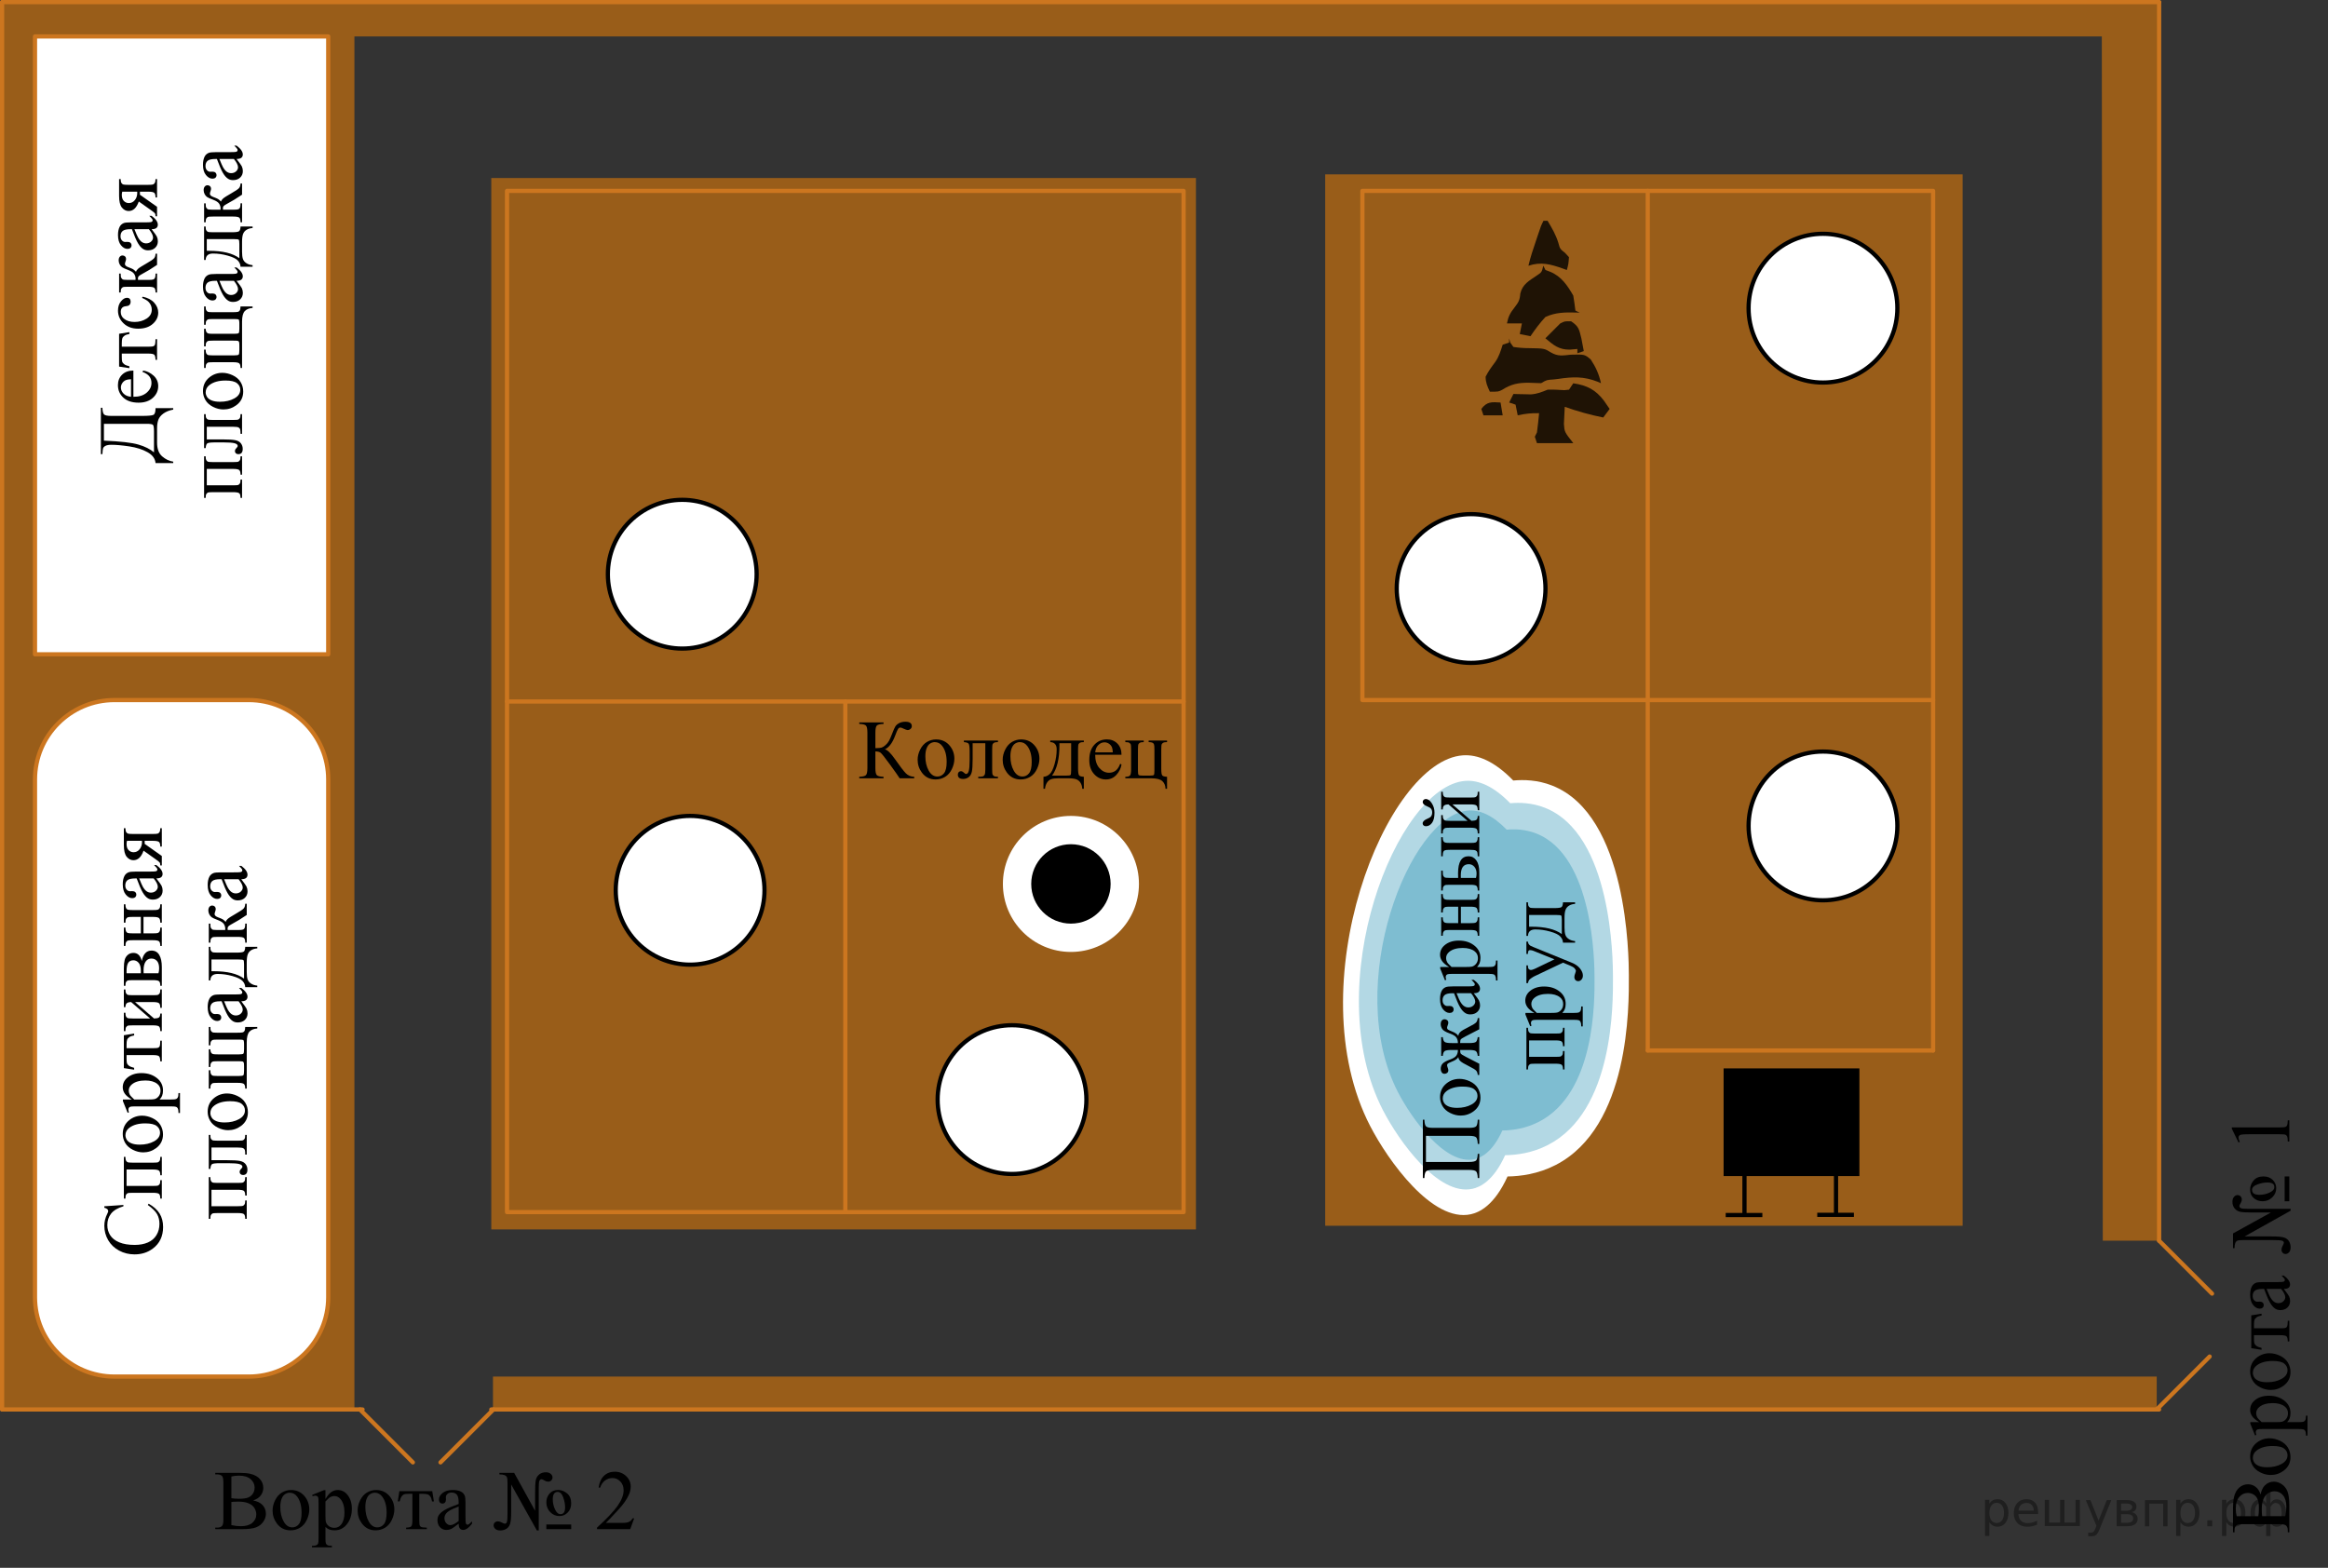 <?xml version="1.0" encoding="utf-8"?>
<!-- Generator: Adobe Illustrator 27.2.0, SVG Export Plug-In . SVG Version: 6.00 Build 0)  -->
<svg version="1.1" id="Слой_1" xmlns="http://www.w3.org/2000/svg" xmlns:xlink="http://www.w3.org/1999/xlink" x="0px" y="0px"
	 width="415.543px" height="279.882px" viewBox="0 0 415.543 279.882" enable-background="new 0 0 415.543 279.882"
	 xml:space="preserve">
<rect x="0" y="0" width="415.543" height="279.882" fill="#333333" stroke="none"/>
<rect x="87.997" y="245.737" opacity="0.5" fill="#FF8800" enable-background="new    " width="296.973" height="5.901"/>
<path opacity="0.5" fill="#FF8800" enable-background="new    " d="M0.375,0.375h62.888c107.378,0,214.755,0,322.133,0
	c0,2.043,0,4.085,0,6.128c0,71.66,0,143.319,0,214.979c-3.351,0-6.702,0-10.053,0
	c-0.057-71.659-0.114-143.319-0.17-214.979c-103.97,0-207.94,0-311.909,0c0,81.702,0,163.404,0,245.106
	c-20.963,0-41.925,0-62.888,0V0.375z"/>
<rect x="6.247" y="6.503" fill="#FFFFFF" stroke="#CC761F" stroke-width="0.75" stroke-linecap="round" stroke-linejoin="round" stroke-miterlimit="10" width="52.34" height="110.298"/>
<rect x="236.545" y="31.127" opacity="0.5" fill="#FF8800" enable-background="new    " width="113.777" height="187.688"/>
<rect x="87.694" y="31.779" opacity="0.5" fill="#FF8800" enable-background="new    " width="125.777" height="187.688"/>
<line fill="none" stroke="#CC761F" stroke-width="0.75" stroke-linecap="round" stroke-linejoin="round" stroke-miterlimit="10" x1="0.375" y1="0.375" x2="0.375" y2="251.609"/>
<line fill="none" stroke="#CC761F" stroke-width="0.75" stroke-linecap="round" stroke-linejoin="round" stroke-miterlimit="10" x1="385.396" y1="0.375" x2="0.375" y2="0.375"/>
<line fill="none" stroke="#CC761F" stroke-width="0.75" stroke-linecap="round" stroke-linejoin="round" stroke-miterlimit="10" x1="385.396" y1="221.481" x2="385.396" y2="0.375"/>
<line fill="none" stroke="#CC761F" stroke-width="0.75" stroke-linecap="round" stroke-linejoin="round" stroke-miterlimit="10" x1="64.715" y1="251.609" x2="0.375" y2="251.609"/>
<line fill="none" stroke="#CC761F" stroke-width="0.75" stroke-linecap="round" stroke-linejoin="round" stroke-miterlimit="10" x1="87.694" y1="251.609" x2="385.396" y2="251.609"/>
<line fill="none" stroke="#CC761F" stroke-width="0.75" stroke-linecap="round" stroke-linejoin="round" stroke-miterlimit="10" x1="394.418" y1="242.162" x2="384.971" y2="251.609"/>
<line fill="none" stroke="#CC761F" stroke-width="0.75" stroke-linecap="round" stroke-linejoin="round" stroke-miterlimit="10" x1="394.843" y1="230.928" x2="385.396" y2="221.481"/>
<line fill="none" stroke="#CC761F" stroke-width="0.75" stroke-linecap="round" stroke-linejoin="round" stroke-miterlimit="10" x1="88.077" y1="251.609" x2="78.63" y2="261.056"/>
<line fill="none" stroke="#CC761F" stroke-width="0.75" stroke-linecap="round" stroke-linejoin="round" stroke-miterlimit="10" x1="73.694" y1="261.056" x2="64.247" y2="251.609"/>
<path fill="#FFFFFF" stroke="#CC761F" stroke-width="0.75" stroke-linecap="round" stroke-linejoin="round" stroke-miterlimit="10" d="
	M44.414,245.737h-23.994c-7.828,0-14.173-6.346-14.173-14.173V139.144c0-7.828,6.346-14.173,14.173-14.173h23.994
	c7.828,0,14.173,6.346,14.173,14.173v92.419C58.588,239.391,52.242,245.737,44.414,245.737z"/>
<rect x="90.503" y="34.077" fill="none" stroke="#CC761F" stroke-width="0.75" stroke-linecap="round" stroke-linejoin="round" stroke-miterlimit="10" width="120.766" height="182.298"/>
<line fill="none" stroke="#CC761F" stroke-width="0.75" stroke-linecap="round" stroke-linejoin="round" stroke-miterlimit="10" x1="211.269" y1="125.226" x2="90.503" y2="125.226"/>
<line fill="none" stroke="#CC761F" stroke-width="0.75" stroke-linecap="round" stroke-linejoin="round" stroke-miterlimit="10" x1="150.886" y1="216.375" x2="150.886" y2="125.226"/>
<rect x="243.184" y="34.077" fill="none" stroke="#CC761F" stroke-width="0.75" stroke-linecap="round" stroke-linejoin="round" stroke-miterlimit="10" width="101.872" height="90.894"/>
<line fill="none" stroke="#CC761F" stroke-width="0.75" stroke-linecap="round" stroke-linejoin="round" stroke-miterlimit="10" x1="294.12" y1="187.524" x2="294.12" y2="34.077"/>
<line fill="none" stroke="#CC761F" stroke-width="0.75" stroke-linecap="round" stroke-linejoin="round" stroke-miterlimit="10" x1="345.056" y1="124.971" x2="345.056" y2="187.524"/>
<line fill="none" stroke="#CC761F" stroke-width="0.75" stroke-linecap="round" stroke-linejoin="round" stroke-miterlimit="10" x1="294.12" y1="187.524" x2="345.056" y2="187.524"/>
<circle fill="#FFFFFF" stroke="#000000" stroke-width="0.75" stroke-miterlimit="10" cx="325.396" cy="55.013" r="13.277"/>
<circle fill="#FFFFFF" stroke="#000000" stroke-width="0.75" stroke-miterlimit="10" cx="325.396" cy="147.439" r="13.277"/>
<circle fill="#FFFFFF" stroke="#000000" stroke-width="0.75" stroke-miterlimit="10" cx="262.588" cy="105.056" r="13.277"/>
<circle fill="#FFFFFF" stroke="#000000" stroke-width="0.75" stroke-miterlimit="10" cx="180.642" cy="196.294" r="13.277"/>
<circle fill="#FFFFFF" stroke="#000000" stroke-width="0.75" stroke-miterlimit="10" cx="123.183" cy="158.928" r="13.277"/>
<circle fill="#FFFFFF" stroke="#000000" stroke-width="0.75" stroke-miterlimit="10" cx="121.779" cy="102.503" r="13.277"/>
<rect x="308.035" y="191.098" stroke="#000000" stroke-width="0.75" stroke-miterlimit="10" width="23.489" height="18.472"/>
<g>
	<g>
		<defs>
			<rect id="SVGID_1_" x="15.33" y="143.954" width="34.431" height="82.8"/>
		</defs>
		<clipPath id="SVGID_00000090980563982379415190000011308811704972498305_">
			<use xlink:href="#SVGID_1_"  overflow="visible"/>
		</clipPath>
		<g clip-path="url(#SVGID_00000090980563982379415190000011308811704972498305_)">
			<path d="M18.625,215.334l3.41-0.23v0.23c-1.022,0.307-1.756,0.744-2.205,1.312
				c-0.448,0.568-0.673,1.25-0.673,2.046c0,0.667,0.169,1.27,0.507,1.809s0.877,0.962,1.616,1.271
				c0.74,0.309,1.659,0.463,2.759,0.463c0.908,0,1.694-0.146,2.36-0.438c0.666-0.291,1.176-0.73,1.531-1.315
				c0.354-0.586,0.532-1.254,0.532-2.005c0-0.652-0.139-1.228-0.418-1.727c-0.278-0.499-0.832-1.047-1.66-1.645
				l0.147-0.23c0.893,0.504,1.546,1.092,1.961,1.764c0.414,0.672,0.621,1.47,0.621,2.394
				c0,1.665-0.616,2.955-1.85,3.869c-0.917,0.682-1.997,1.023-3.24,1.023c-1.001,0-1.921-0.225-2.759-0.675
				c-0.839-0.449-1.488-1.068-1.949-1.856c-0.461-0.788-0.691-1.649-0.691-2.583c0-0.726,0.178-1.442,0.532-2.149
				c0.108-0.207,0.163-0.355,0.163-0.445c0-0.133-0.047-0.249-0.141-0.348c-0.134-0.128-0.318-0.22-0.555-0.274
				v-0.259H18.625z"/>
			<path d="M22.59,208.773v2.935h4.704c0.523,0,0.835-0.027,0.936-0.082c0.101-0.054,0.19-0.14,0.266-0.256
				c0.077-0.116,0.115-0.347,0.115-0.693h0.273v3.284h-0.273c0-0.44-0.08-0.722-0.24-0.845
				s-0.519-0.185-1.077-0.185h-3.595c-0.527,0-0.84,0.027-0.935,0.082c-0.097,0.054-0.183,0.138-0.259,0.252
				c-0.077,0.114-0.115,0.346-0.115,0.697H22.109v-7.442h0.281c0,0.331,0.033,0.554,0.101,0.667
				c0.066,0.114,0.148,0.203,0.247,0.267c0.099,0.064,0.42,0.096,0.962,0.096h3.595
				c0.523,0,0.835-0.027,0.936-0.082c0.101-0.054,0.19-0.14,0.266-0.256c0.077-0.116,0.115-0.347,0.115-0.693
				h0.273v3.284h-0.273c0-0.41-0.075-0.685-0.226-0.823s-0.515-0.207-1.092-0.207L22.59,208.773L22.59,208.773z"
				/>
			<path d="M21.91,202.43c0-1.028,0.39-1.853,1.169-2.476c0.666-0.529,1.43-0.793,2.293-0.793
				c0.606,0,1.221,0.146,1.842,0.438s1.09,0.693,1.405,1.205c0.315,0.511,0.474,1.081,0.474,1.708
				c0,1.023-0.407,1.835-1.221,2.438c-0.685,0.509-1.454,0.764-2.308,0.764c-0.621,0-1.239-0.155-1.853-0.463
				c-0.613-0.309-1.067-0.715-1.36-1.219C22.056,203.526,21.91,202.993,21.91,202.43z M22.39,202.659
				c0,0.262,0.078,0.525,0.233,0.79c0.155,0.265,0.428,0.478,0.817,0.641s0.891,0.245,1.502,0.245
				c0.986,0,1.837-0.196,2.552-0.589c0.715-0.393,1.072-0.91,1.072-1.553c0-0.479-0.197-0.875-0.592-1.186
				c-0.395-0.311-1.072-0.467-2.034-0.467c-1.203,0-2.149,0.259-2.841,0.778
				C22.627,201.669,22.39,202.116,22.39,202.659z"/>
			<path d="M22.783,198.649l-0.844-2.09v-0.282h1.583c-0.597-0.351-1.015-0.703-1.254-1.056
				c-0.239-0.353-0.358-0.725-0.358-1.116c0-0.682,0.267-1.25,0.799-1.705c0.651-0.559,1.499-0.838,2.545-0.838
				c1.169,0,2.135,0.336,2.899,1.008c0.626,0.553,0.94,1.25,0.94,2.09c0,0.366-0.052,0.682-0.155,0.949
				c-0.074,0.197-0.222,0.42-0.443,0.667h2.063c0.464,0,0.758-0.028,0.884-0.085
				c0.126-0.057,0.226-0.156,0.3-0.296s0.111-0.397,0.111-0.767h0.273v3.558h-0.273v-0.185
				c0.004-0.272-0.048-0.504-0.156-0.697c-0.054-0.094-0.142-0.167-0.262-0.219
				c-0.121-0.052-0.429-0.078-0.922-0.078h-6.405c-0.44,0-0.718,0.019-0.836,0.059s-0.207,0.102-0.267,0.189
				s-0.089,0.204-0.089,0.352c0,0.119,0.035,0.27,0.103,0.452L22.783,198.649z M23.959,196.278h2.53
				c0.547,0,0.907-0.022,1.08-0.067c0.286-0.069,0.537-0.238,0.754-0.508c0.218-0.269,0.326-0.609,0.326-1.019
				c0-0.494-0.192-0.894-0.577-1.201c-0.503-0.4-1.211-0.601-2.123-0.601c-1.036,0-1.832,0.228-2.39,0.682
				c-0.385,0.316-0.577,0.692-0.577,1.127c0,0.237,0.06,0.472,0.178,0.704
				C23.248,195.574,23.515,195.868,23.959,196.278z"/>
			<path d="M22.109,190.674v-5.871l1.835-0.296v0.334c-0.37,0.06-0.656,0.158-0.858,0.297
				c-0.202,0.138-0.335,0.296-0.399,0.474c-0.064,0.178-0.096,0.482-0.096,0.912v0.593h4.704
				c0.504,0,0.823-0.031,0.958-0.093c0.136-0.062,0.226-0.162,0.271-0.3c0.044-0.138,0.074-0.455,0.089-0.949
				h0.273v3.691h-0.273c-0.01-0.475-0.087-0.78-0.23-0.915s-0.506-0.204-1.088-0.204h-4.704v0.608
				c0,0.425,0.025,0.714,0.077,0.867c0.052,0.153,0.176,0.3,0.37,0.441c0.195,0.141,0.497,0.26,0.906,0.359
				v0.334L22.109,190.674z"/>
			<path d="M26.799,181.816l-3.388-2.935c-0.38,0.01-0.644,0.082-0.792,0.215
				c-0.147,0.133-0.225,0.363-0.23,0.69h-0.281v-3.158h0.281c0,0.331,0.033,0.554,0.101,0.667
				c0.066,0.114,0.148,0.203,0.247,0.267c0.099,0.064,0.42,0.096,0.962,0.096h3.595
				c0.523,0,0.835-0.027,0.936-0.082c0.101-0.054,0.19-0.14,0.266-0.256c0.077-0.116,0.115-0.347,0.115-0.693
				h0.273v3.284h-0.273c0-0.41-0.075-0.685-0.226-0.823s-0.515-0.207-1.092-0.207h-3.188l3.396,2.935
				c0.419-0.01,0.707-0.069,0.865-0.178c0.157-0.109,0.239-0.344,0.244-0.704h0.273v3.135h-0.273
				c0-0.44-0.08-0.722-0.24-0.845s-0.519-0.185-1.077-0.185h-3.595c-0.527,0-0.84,0.027-0.935,0.082
				c-0.097,0.054-0.183,0.138-0.259,0.252c-0.077,0.114-0.115,0.346-0.115,0.697h-0.281v-3.284h0.281
				c0,0.331,0.033,0.554,0.101,0.667c0.066,0.114,0.148,0.203,0.247,0.267c0.099,0.064,0.42,0.096,0.962,0.096
				h3.1V181.816z"/>
			<path d="M25.305,171.552c0.256-1.24,0.836-1.86,1.738-1.86c0.616,0,1.077,0.258,1.383,0.774
				c0.307,0.517,0.459,1.237,0.459,2.161v3.35h-0.273c0-0.44-0.083-0.717-0.248-0.834s-0.521-0.174-1.069-0.174
				h-3.595c-0.532,0-0.846,0.026-0.94,0.078c-0.094,0.052-0.179,0.134-0.255,0.245
				c-0.077,0.111-0.115,0.34-0.115,0.685H22.109v-3.128c0-0.603,0.048-1.09,0.141-1.464
				c0.094-0.373,0.279-0.679,0.556-0.919c0.275-0.24,0.611-0.359,1.006-0.359
				C24.579,170.106,25.079,170.588,25.305,171.552z M25.135,173.738c0.005-0.217,0.007-0.348,0.007-0.393
				c0-0.677-0.129-1.166-0.389-1.467c-0.259-0.301-0.573-0.452-0.942-0.452c-0.43,0-0.74,0.153-0.933,0.46
				c-0.192,0.307-0.288,0.795-0.288,1.468v0.385h2.545V173.738z M28.286,173.738
				c0.079-0.247,0.119-0.541,0.119-0.882c0-0.588-0.129-1.025-0.385-1.312c-0.257-0.287-0.587-0.43-0.991-0.43
				c-0.454,0-0.802,0.185-1.043,0.556c-0.242,0.371-0.362,0.884-0.362,1.542c0,0.163,0.005,0.339,0.015,0.526
				L28.286,173.738L28.286,173.738z"/>
			<path d="M25.135,166.616v-2.935h-1.435c-0.429,0-0.709,0.017-0.84,0.052c-0.13,0.035-0.241,0.12-0.333,0.256
				c-0.091,0.136-0.137,0.377-0.137,0.723H22.109v-3.284h0.281c0,0.307,0.035,0.53,0.103,0.671
				c0.069,0.141,0.169,0.236,0.3,0.285c0.131,0.05,0.433,0.074,0.906,0.074h3.595
				c0.43,0,0.713-0.019,0.852-0.056c0.138-0.037,0.25-0.127,0.336-0.271c0.087-0.143,0.13-0.378,0.13-0.704
				h0.273v3.284h-0.273c0-0.41-0.075-0.685-0.226-0.823s-0.515-0.207-1.092-0.207h-1.679v2.935h1.679
				c0.43,0,0.713-0.019,0.852-0.056c0.138-0.037,0.25-0.127,0.336-0.271c0.087-0.143,0.13-0.378,0.13-0.704
				h0.273v3.284h-0.273c0-0.44-0.08-0.722-0.24-0.845s-0.519-0.185-1.077-0.185h-3.595
				c-0.429,0-0.713,0.019-0.851,0.056c-0.138,0.037-0.249,0.127-0.333,0.271c-0.084,0.143-0.126,0.378-0.126,0.704
				H22.109v-3.284h0.281c0,0.307,0.035,0.53,0.103,0.671c0.069,0.141,0.169,0.236,0.3,0.285
				s0.433,0.074,0.906,0.074h1.435V166.616z"/>
			<path d="M27.909,156.811c0.538,0.697,0.849,1.134,0.933,1.312c0.123,0.267,0.185,0.551,0.185,0.853
				c0,0.469-0.16,0.856-0.48,1.16c-0.321,0.304-0.742,0.456-1.266,0.456c-0.33,0-0.616-0.074-0.857-0.223
				c-0.336-0.202-0.651-0.554-0.947-1.056c-0.296-0.501-0.656-1.335-1.08-2.502h-0.267
				c-0.675,0-1.139,0.107-1.391,0.322c-0.251,0.215-0.377,0.528-0.377,0.938c0,0.311,0.084,0.558,0.252,0.741
				c0.167,0.188,0.359,0.282,0.576,0.282l0.43-0.015c0.227,0,0.401,0.058,0.525,0.174
				c0.123,0.116,0.185,0.268,0.185,0.456c0,0.183-0.065,0.333-0.192,0.449s-0.304,0.174-0.525,0.174
				c-0.424,0-0.814-0.218-1.169-0.652c-0.354-0.435-0.532-1.045-0.532-1.831c0-0.603,0.102-1.097,0.304-1.482
				c0.152-0.291,0.392-0.506,0.717-0.644c0.212-0.089,0.646-0.134,1.302-0.134h2.301
				c0.646,0,1.042-0.012,1.188-0.037c0.145-0.024,0.243-0.065,0.292-0.122c0.05-0.057,0.074-0.122,0.074-0.196
				c0-0.079-0.018-0.148-0.052-0.207c-0.065-0.104-0.244-0.304-0.54-0.601h0.414
				c0.74,0.554,1.109,1.082,1.109,1.586c0,0.242-0.084,0.435-0.251,0.578
				C28.599,156.732,28.313,156.806,27.909,156.811z M27.428,156.811h-2.582c0.296,0.746,0.506,1.228,0.629,1.445
				c0.217,0.391,0.443,0.67,0.681,0.838c0.236,0.168,0.495,0.252,0.776,0.252c0.355,0,0.65-0.106,0.884-0.319
				c0.234-0.212,0.352-0.457,0.352-0.734C28.167,157.918,27.921,157.424,27.428,156.811z"/>
			<path d="M22.109,147.845H22.39c0,0.306,0.042,0.532,0.126,0.678c0.084,0.145,0.19,0.241,0.318,0.285
				s0.417,0.067,0.865,0.067h3.595c0.43,0,0.712-0.02,0.848-0.06s0.247-0.134,0.336-0.285
				s0.134-0.379,0.134-0.685h0.273v3.283h-0.273c0-0.41-0.075-0.684-0.226-0.823
				c-0.15-0.138-0.515-0.207-1.092-0.207h-1.472l0.008,0.304c0,0.044-0.003,0.123-0.008,0.237l3.062,2.164v1.69
				h-0.273c0-0.247-0.033-0.418-0.101-0.515c-0.066-0.096-0.284-0.275-0.654-0.537l-2.233-1.586
				c-0.395,1.137-0.999,1.705-1.812,1.705c-0.459,0-0.857-0.204-1.195-0.612c-0.337-0.408-0.507-1.103-0.507-2.086
				V147.845z M22.671,150.097c-0.054,0.193-0.081,0.376-0.081,0.549c0,0.499,0.123,0.872,0.37,1.119
				c0.246,0.247,0.54,0.371,0.88,0.371c0.434,0,0.794-0.175,1.08-0.526c0.286-0.351,0.429-0.793,0.429-1.327
				c0-0.054-0.005-0.116-0.015-0.185h-2.663V150.097z"/>
		</g>
	</g>
	<g>
		<defs>
			<rect id="SVGID_00000155146840231984437990000006320664519919835551_" x="15.33" y="143.954" width="34.431" height="82.8"/>
		</defs>
		<clipPath id="SVGID_00000120526035447734952130000002935745706777953710_">
			<use xlink:href="#SVGID_00000155146840231984437990000006320664519919835551_"  overflow="visible"/>
		</clipPath>
		<g clip-path="url(#SVGID_00000120526035447734952130000002935745706777953710_)">
			<path d="M37.748,212.389v2.935h4.704c0.523,0,0.835-0.027,0.936-0.082c0.101-0.054,0.19-0.14,0.266-0.256
				c0.077-0.116,0.115-0.347,0.115-0.693h0.273v3.284h-0.273c0-0.44-0.08-0.722-0.24-0.845
				s-0.519-0.185-1.077-0.185h-3.595c-0.527,0-0.84,0.027-0.935,0.082c-0.097,0.054-0.183,0.138-0.259,0.252
				c-0.077,0.114-0.115,0.346-0.115,0.697h-0.281v-7.442h0.281c0,0.331,0.033,0.554,0.101,0.667
				c0.066,0.114,0.148,0.203,0.247,0.267c0.099,0.064,0.42,0.096,0.962,0.096h3.595
				c0.523,0,0.835-0.027,0.936-0.082c0.101-0.054,0.19-0.14,0.266-0.256c0.077-0.116,0.115-0.347,0.115-0.693
				h0.273v3.284H43.77c0-0.41-0.075-0.685-0.226-0.823s-0.515-0.207-1.092-0.207L37.748,212.389L37.748,212.389z"/>
			<path d="M37.267,208.669v-6.071h0.281c0,0.336,0.033,0.56,0.101,0.671c0.066,0.111,0.148,0.199,0.247,0.263
				c0.099,0.064,0.42,0.096,0.962,0.096h3.595c0.523,0,0.835-0.027,0.936-0.082
				c0.101-0.054,0.19-0.14,0.266-0.256c0.077-0.116,0.115-0.347,0.115-0.693h0.273v3.513h-0.273
				c0-0.38-0.019-0.644-0.06-0.789c-0.039-0.146-0.134-0.261-0.284-0.345s-0.475-0.126-0.974-0.126h-4.704v2.261
				h2.856c1.08,0,1.838,0.048,2.274,0.144c0.436,0.096,0.76,0.287,0.969,0.571
				c0.21,0.284,0.315,0.609,0.315,0.975c0,0.632-0.261,0.949-0.784,0.949c-0.178,0-0.322-0.051-0.436-0.152
				c-0.113-0.102-0.17-0.234-0.17-0.397c0-0.173,0.071-0.334,0.215-0.482c0.188-0.193,0.281-0.338,0.281-0.438
				c0-0.222-0.186-0.384-0.559-0.485s-1.024-0.152-1.957-0.152h-1.494c-0.769,0-1.237,0.056-1.405,0.167
				c-0.168,0.111-0.269,0.397-0.304,0.856H37.267V208.669z"/>
			<path d="M37.068,198.47c0-1.028,0.39-1.853,1.169-2.476c0.666-0.529,1.43-0.793,2.293-0.793
				c0.606,0,1.221,0.146,1.842,0.438s1.09,0.693,1.405,1.205c0.315,0.511,0.474,1.081,0.474,1.708
				c0,1.023-0.407,1.835-1.221,2.438c-0.685,0.509-1.454,0.764-2.308,0.764c-0.621,0-1.239-0.155-1.853-0.463
				c-0.613-0.309-1.067-0.715-1.36-1.219C37.214,199.567,37.068,199.034,37.068,198.47z M37.548,198.7
				c0,0.262,0.078,0.525,0.233,0.79c0.155,0.265,0.428,0.478,0.817,0.641s0.891,0.245,1.502,0.245
				c0.986,0,1.837-0.196,2.552-0.589c0.715-0.393,1.072-0.91,1.072-1.553c0-0.479-0.197-0.875-0.592-1.186
				c-0.395-0.311-1.072-0.467-2.034-0.467c-1.203,0-2.149,0.259-2.841,0.778
				C37.786,197.709,37.548,198.156,37.548,198.7z"/>
			<path d="M44.043,194.334H43.77c0-0.41-0.075-0.685-0.226-0.823s-0.515-0.207-1.092-0.207h-3.595
				c-0.527,0-0.84,0.027-0.935,0.082c-0.097,0.054-0.183,0.138-0.259,0.252c-0.077,0.114-0.115,0.346-0.115,0.697
				h-0.281v-3.284h0.281c0,0.331,0.033,0.554,0.101,0.667c0.066,0.114,0.148,0.203,0.247,0.267
				c0.099,0.064,0.42,0.096,0.962,0.096h3.735c0.469,0,0.747-0.042,0.836-0.126s0.134-0.366,0.134-0.845v-0.8
				c0-0.316-0.019-0.524-0.056-0.623s-0.1-0.164-0.189-0.196s-0.38-0.048-0.873-0.048H38.858
				c-0.522,0-0.835,0.027-0.935,0.082c-0.102,0.054-0.189,0.14-0.263,0.256s-0.111,0.347-0.111,0.693h-0.281
				v-3.158h0.281c0.005,0.267,0.05,0.465,0.134,0.593s0.19,0.212,0.317,0.252
				c0.129,0.04,0.415,0.059,0.858,0.059h3.824c0.425,0,0.677-0.042,0.759-0.126c0.081-0.084,0.122-0.343,0.122-0.778
				v-0.889c0-0.475-0.051-0.734-0.152-0.778c-0.101-0.044-0.407-0.067-0.921-0.067h-3.632
				c-0.527,0-0.84,0.027-0.935,0.082c-0.097,0.055-0.183,0.139-0.259,0.252c-0.077,0.114-0.115,0.346-0.115,0.697
				h-0.281v-3.284h0.281c0,0.336,0.033,0.56,0.101,0.671c0.066,0.111,0.148,0.199,0.247,0.263
				c0.099,0.065,0.42,0.096,0.962,0.096h3.195c0.661,0,1.07-0.018,1.228-0.055
				c0.157-0.037,0.276-0.123,0.354-0.256c0.079-0.133,0.124-0.373,0.134-0.719h2.152v0.274
				c-0.611,0.035-1.077,0.224-1.398,0.567c-0.32,0.344-0.48,0.973-0.48,1.887v8.279H44.043z"/>
			<path d="M43.067,178.741c0.538,0.697,0.849,1.134,0.933,1.312c0.123,0.267,0.185,0.551,0.185,0.853
				c0,0.469-0.16,0.856-0.48,1.16c-0.321,0.304-0.742,0.456-1.266,0.456c-0.33,0-0.616-0.074-0.857-0.223
				c-0.336-0.202-0.651-0.554-0.947-1.056c-0.296-0.501-0.656-1.335-1.08-2.502h-0.267
				c-0.675,0-1.139,0.107-1.391,0.322c-0.251,0.215-0.377,0.528-0.377,0.938c0,0.311,0.084,0.558,0.252,0.741
				c0.167,0.188,0.359,0.282,0.576,0.282l0.43-0.015c0.227,0,0.401,0.058,0.525,0.174
				c0.123,0.116,0.185,0.268,0.185,0.456c0,0.183-0.065,0.333-0.192,0.449s-0.304,0.174-0.525,0.174
				c-0.424,0-0.814-0.218-1.169-0.652c-0.354-0.435-0.532-1.045-0.532-1.831c0-0.603,0.102-1.097,0.304-1.482
				c0.152-0.291,0.392-0.506,0.717-0.644c0.212-0.089,0.646-0.134,1.302-0.134h2.301
				c0.646,0,1.042-0.012,1.188-0.037c0.145-0.024,0.243-0.065,0.292-0.122c0.05-0.057,0.074-0.122,0.074-0.196
				c0-0.079-0.018-0.148-0.052-0.207c-0.065-0.104-0.244-0.304-0.54-0.601h0.414
				c0.74,0.554,1.109,1.082,1.109,1.586c0,0.242-0.084,0.435-0.251,0.578
				C43.757,178.661,43.471,178.736,43.067,178.741z M42.586,178.741h-2.582c0.296,0.746,0.506,1.228,0.629,1.445
				c0.217,0.391,0.443,0.67,0.681,0.838c0.236,0.168,0.495,0.252,0.776,0.252c0.355,0,0.65-0.106,0.884-0.319
				c0.234-0.212,0.352-0.457,0.352-0.734C43.326,179.847,43.08,179.353,42.586,178.741z"/>
			<path d="M37.267,175.014v-5.989h0.281c0,0.336,0.033,0.56,0.101,0.67c0.066,0.111,0.148,0.199,0.247,0.263
				c0.099,0.065,0.42,0.097,0.962,0.097h3.351c0.706,0,1.139-0.06,1.299-0.182s0.248-0.404,0.263-0.849h2.152
				v0.281c-0.404,0.02-0.757,0.12-1.058,0.3c-0.301,0.181-0.513,0.431-0.637,0.752
				c-0.123,0.321-0.185,0.795-0.185,1.423v1.749c0,0.543,0.048,0.969,0.144,1.275
				c0.096,0.307,0.297,0.562,0.603,0.767s0.683,0.33,1.132,0.374v0.274h-2.152
				c-0.015-0.405-0.175-0.773-0.481-1.104c-0.306-0.331-0.904-0.623-1.797-0.875s-1.77-0.378-2.634-0.378
				c-0.848,0-1.284,0.383-1.31,1.149H37.267V175.014z M37.748,173.376h0.406c2.422,0,4.225,0.44,5.408,1.319v-2.52
				c0-0.455-0.038-0.716-0.115-0.786c-0.076-0.069-0.358-0.104-0.847-0.104h-4.853V173.376z"/>
			<path d="M44.043,161.33v2.002c-0.902,0.623-1.827,1.185-2.774,1.69c-0.217,0.119-0.378,0.226-0.484,0.322
				c-0.105,0.096-0.159,0.229-0.159,0.397c0,0.06,0.006,0.153,0.016,0.282h1.812c0.488,0,0.801-0.028,0.936-0.085
				c0.136-0.057,0.232-0.159,0.292-0.308c0.059-0.148,0.089-0.398,0.089-0.749h0.273v3.395h-0.273
				c0-0.44-0.08-0.722-0.24-0.845s-0.519-0.185-1.077-0.185h-3.595c-0.527,0-0.84,0.027-0.935,0.082
				c-0.097,0.054-0.183,0.138-0.259,0.252c-0.077,0.114-0.115,0.346-0.115,0.697h-0.281v-3.395h0.281
				c0,0.41,0.03,0.664,0.089,0.76c0.06,0.097,0.132,0.184,0.219,0.263c0.086,0.079,0.42,0.119,1.002,0.119
				h1.332c0.01-0.114,0.015-0.19,0.015-0.23c0-0.301-0.085-0.584-0.256-0.849c-0.17-0.264-0.531-0.5-1.083-0.708
				c-0.523-0.193-0.876-0.352-1.059-0.478c-0.182-0.127-0.331-0.302-0.447-0.526
				c-0.115-0.225-0.174-0.461-0.174-0.708c0-0.267,0.065-0.479,0.192-0.637s0.296-0.237,0.503-0.237
				c0.173,0,0.319,0.057,0.44,0.17s0.181,0.272,0.181,0.474c0,0.109-0.029,0.245-0.088,0.408
				c-0.074,0.207-0.111,0.366-0.111,0.475c0,0.227,0.194,0.415,0.584,0.564c0.449,0.168,0.739,0.291,0.869,0.371
				c0.131,0.079,0.305,0.23,0.521,0.452c0.045-0.153,0.158-0.32,0.341-0.5s0.702-0.515,1.56-1.004
				c0.685-0.39,1.12-0.683,1.302-0.878c0.183-0.195,0.279-0.478,0.289-0.849h0.273V161.33z"/>
			<path d="M43.067,156.95c0.538,0.697,0.849,1.134,0.933,1.312c0.123,0.267,0.185,0.551,0.185,0.853
				c0,0.469-0.16,0.856-0.48,1.16c-0.321,0.304-0.742,0.456-1.266,0.456c-0.33,0-0.616-0.074-0.857-0.223
				c-0.336-0.202-0.651-0.554-0.947-1.056c-0.296-0.501-0.656-1.335-1.08-2.502h-0.267
				c-0.675,0-1.139,0.107-1.391,0.322c-0.251,0.215-0.377,0.528-0.377,0.938c0,0.311,0.084,0.558,0.252,0.741
				c0.167,0.188,0.359,0.282,0.576,0.282l0.43-0.015c0.227,0,0.401,0.058,0.525,0.174
				c0.123,0.116,0.185,0.268,0.185,0.456c0,0.183-0.065,0.333-0.192,0.449s-0.304,0.174-0.525,0.174
				c-0.424,0-0.814-0.218-1.169-0.652c-0.354-0.435-0.532-1.045-0.532-1.831c0-0.603,0.102-1.097,0.304-1.482
				c0.152-0.291,0.392-0.506,0.717-0.644c0.212-0.089,0.646-0.134,1.302-0.134h2.301
				c0.646,0,1.042-0.012,1.188-0.037c0.145-0.024,0.243-0.065,0.292-0.122c0.05-0.057,0.074-0.122,0.074-0.196
				c0-0.079-0.018-0.148-0.052-0.207c-0.065-0.104-0.244-0.304-0.54-0.601h0.414
				c0.74,0.554,1.109,1.082,1.109,1.586c0,0.242-0.084,0.435-0.251,0.578
				C43.757,156.871,43.471,156.945,43.067,156.95z M42.586,156.95h-2.582c0.296,0.746,0.506,1.228,0.629,1.445
				c0.217,0.391,0.443,0.67,0.681,0.838c0.236,0.168,0.495,0.252,0.776,0.252c0.355,0,0.65-0.106,0.884-0.319
				c0.234-0.212,0.352-0.457,0.352-0.734C43.326,158.057,43.08,157.563,42.586,156.95z"/>
		</g>
	</g>
</g>
<path fill="#FFFFFF" d="M270.114,139.332c-3.376-3.463-6.363-4.675-8.989-4.494
	c-13.777,0.946-29.558,41.028-16.547,66.188c3.158,6.106,11.082,17.271,17.977,15.73
	c1.491-0.333,4.174-1.538,6.537-6.741c2.279-0.035,5.411-0.414,8.58-2.043
	c13.233-6.803,13.107-28.227,13.074-33.911c-0.019-3.323-0.167-28.552-13.718-33.838
	C274.455,139.218,271.983,139.162,270.114,139.332z"/>
<path opacity="0.3" fill="#007EA5" d="M269.572,143.391c-3.001-3.079-5.656-4.155-7.99-3.995
	c-12.247,0.841-26.274,36.469-14.708,58.834c2.807,5.428,9.851,15.352,15.979,13.982
	c1.325-0.296,3.711-1.367,5.811-5.992c2.026-0.032,4.81-0.368,7.627-1.816
	c11.762-6.048,11.651-25.091,11.621-30.143c-0.017-2.954-0.148-25.379-12.194-30.079
	C273.43,143.29,271.234,143.239,269.572,143.391z"/>
<path opacity="0.3" fill="#007EA5" d="M268.942,148.107c-2.565-2.631-4.834-3.552-6.829-3.415
	c-10.468,0.719-22.458,31.172-12.572,50.288c2.399,4.639,8.42,13.122,13.659,11.951
	c1.133-0.253,3.172-1.168,4.967-5.122c1.731-0.027,4.111-0.314,6.519-1.552
	c10.054-5.169,9.959-21.447,9.934-25.765c-0.015-2.525-0.127-21.693-10.423-25.71
	C272.241,148.02,270.363,147.978,268.942,148.107z"/>
<g opacity="0.8">
	<path d="M269.373,60.409c0.103,0.371,0.103,0.371,0.207,0.748c0.184,0.256,0.367,0.511,0.557,0.778
		c0.973,0.148,1.816,0.214,2.79,0.214c2.732,0.045,2.732,0.045,3.893,0.759c1.275,0.752,2.13,0.553,3.583,0.408
		c2.446-0.067,2.446-0.067,3.538,0.851c0.908,1.362,1.484,2.652,1.828,4.236c-0.199-0.087-0.397-0.174-0.603-0.264
		c-2.477-0.966-4.427-0.889-7.022-0.5c-0.279,0.033-0.557,0.067-0.847,0.102
		c-1.21,0.074-1.21,0.074-2.206,0.66c-0.706-0.012-1.416-0.039-2.122-0.072
		c-1.958-0.026-3.202,0.222-4.847,1.263c-0.656,0.334-0.656,0.334-2.183,0.334
		c-0.469-1.008-0.737-1.584-0.763-2.671c0.481-0.958,1.061-1.759,1.706-2.614
		c0.695-0.977,0.977-1.977,1.347-3.11c0.378-0.126,0.756-0.252,1.145-0.382v-0.763L269.373,60.409z"/>
	<path d="M280.822,68.423c2.442,0.359,4.007,1.149,5.495,3.126c0.339,0.481,0.675,0.966,1,1.454
		c-0.378,0.504-0.756,1.008-1.145,1.526c-2.355-0.473-4.618-1.107-6.869-1.908c-0.042,0.653-0.071,1.305-0.095,1.954
		c-0.026,0.546-0.026,0.546-0.054,1.099c0.102,1.439,0.102,1.439,1.675,3.431h-6.487
		c-0.126-0.378-0.252-0.756-0.382-1.145c0.126-0.252,0.252-0.504,0.382-0.763
		c0.086-0.588,0.156-1.175,0.214-1.763c0.032-0.312,0.064-0.622,0.097-0.947c0.023-0.239,0.046-0.477,0.07-0.725
		c-1.332-0.038-2.515,0.085-3.816,0.382c-0.126-0.63-0.252-1.259-0.382-1.908
		c-0.378-0.126-0.756-0.252-1.145-0.382c0.252-0.504,0.504-1.008,0.763-1.526c0.281,0.009,0.561,0.018,0.851,0.027
		c0.557,0.01,0.557,0.01,1.13,0.021c0.55,0.013,0.55,0.013,1.114,0.027c1.164-0.079,1.939-0.408,3.011-0.84
		c1.004-0.035,1.973,0.023,2.973,0.085c0.278-0.028,0.557-0.056,0.843-0.085c0.252-0.378,0.504-0.756,0.763-1.145
		L280.822,68.423z"/>
	<path d="M275.479,47.434c0.126,0.252,0.252,0.504,0.382,0.763c0.291,0.11,0.584,0.22,0.882,0.334
		c1.962,0.82,3.049,2.435,4.083,4.236c0.145,0.889,0.277,1.778,0.382,2.671c0.252,0.126,0.504,0.252,0.763,0.382
		c-0.217-0.009-0.435-0.018-0.656-0.027c-1.95-0.046-3.648-0.043-5.457,0.79c-1,1.072-1.851,2.221-2.671,3.435
		c-0.63-0.126-1.259-0.252-1.908-0.382c0.126-0.63,0.252-1.259,0.382-1.908h-2.671
		c0.227-1.179,0.584-1.885,1.336-2.816c0.733-0.966,0.947-1.282,1.05-2.526c0.42-1.687,1.553-2.244,2.946-3.202
		c0.882-0.584,0.882-0.584,1.156-1.759L275.479,47.434z"/>
	<path d="M275.479,39.42h0.763c0.782,1.305,1.45,2.435,1.908,3.893c0.304,1.122,0.304,1.122,1.217,1.836
		c0.342,0.378,0.342,0.378,0.691,0.763c-0.095,1.24-0.095,1.24-0.382,2.29
		c-0.221-0.083-0.443-0.165-0.672-0.25c-2.19-0.778-3.931-1.271-6.182-0.511
		c0.341-1.511,0.843-2.969,1.336-4.427c0.129-0.389,0.129-0.389,0.261-0.786c0.645-1.931,0.645-1.931,1.076-2.79
		L275.479,39.42z"/>
	<path d="M280.44,57.356c1.408,0.931,1.435,1.473,1.836,3.076c0.153,0.744,0.299,1.492,0.427,2.244
		c-0.378,0.126-0.756,0.252-1.145,0.382v-0.763c-0.45,0.039-0.897,0.079-1.359,0.119
		c-1.954,0.017-2.897-0.805-4.351-2.026c0.626-0.645,1.263-1.278,1.908-1.908c0.244-0.244,0.488-0.488,0.74-0.74
		c0.786-0.405,0.786-0.405,1.954-0.382L280.44,57.356z"/>
	<path d="M267.846,71.858c0.126,0.756,0.252,1.511,0.382,2.29h-3.434c-0.126-0.378-0.252-0.756-0.382-1.145
		C265.408,71.674,266.255,71.751,267.846,71.858z"/>
</g>
<circle fill="#FFFFFF" cx="191.158" cy="157.793" r="12.142"/>
<circle cx="191.158" cy="157.793" r="7.087"/>
<line fill="none" stroke="#000000" stroke-width="0.75" stroke-miterlimit="10" x1="311.386" y1="207.85" x2="311.386" y2="216.9"/>
<line fill="none" stroke="#000000" stroke-width="0.75" stroke-miterlimit="10" x1="308.035" y1="216.9" x2="314.577" y2="216.9"/>
<line fill="none" stroke="#000000" stroke-width="0.75" stroke-miterlimit="10" x1="327.726" y1="207.815" x2="327.726" y2="216.865"/>
<line fill="none" stroke="#000000" stroke-width="0.75" stroke-miterlimit="10" x1="324.375" y1="216.865" x2="330.918" y2="216.865"/>
<g>
	<defs>
		<polygon id="SVGID_00000068636585956879507450000000647134562898878639_" points="49.046,91.492 49.046,22.63 
			14.615,22.63 14.615,91.492 49.046,91.492 		"/>
	</defs>
	<clipPath id="SVGID_00000000909044365439952940000011800457070991793536_">
		<use xlink:href="#SVGID_00000068636585956879507450000000647134562898878639_"  overflow="visible"/>
	</clipPath>
	<g clip-path="url(#SVGID_00000000909044365439952940000011800457070991793536_)">
		<path d="M18.006,81.072v-8.278h0.273c0.019,0.622,0.118,1.019,0.296,1.191c0.178,0.172,0.597,0.259,1.258,0.259
			h5.555c1.075,0,1.74-0.061,1.994-0.185c0.254-0.123,0.381-0.522,0.381-1.198h3.158v0.252
			c-0.73,0.148-1.317,0.386-1.764,0.714c-0.447,0.328-0.745,0.7-0.895,1.117
			c-0.15,0.417-0.226,0.916-0.226,1.498v2.56c0,1.12,0.304,1.942,0.91,2.467
			c0.606,0.525,1.265,0.84,1.975,0.943v0.252h-3.158c-0.069-0.794-0.545-1.44-1.428-1.938
			s-1.967-0.843-3.251-1.036c-1.285-0.192-2.339-0.289-3.163-0.289c-0.492,0-0.856,0.062-1.087,0.185
			s-0.377,0.27-0.436,0.44c-0.06,0.17-0.099,0.519-0.118,1.047H18.006z M18.552,78.66
			c2.925,0.123,4.976,0.358,6.154,0.703c1.179,0.345,2.106,0.809,2.781,1.391v-3.714
			c0-0.661-0.058-1.056-0.174-1.187c-0.115-0.131-0.491-0.196-1.128-0.196h-7.634V78.66z"/>
		<path d="M23.812,70.832c1.006,0.005,1.795-0.239,2.367-0.732s0.857-1.073,0.857-1.739
			c0-0.444-0.122-0.83-0.366-1.158c-0.244-0.328-0.662-0.603-1.253-0.825l0.147-0.229
			c0.676,0.103,1.291,0.404,1.846,0.902s0.832,1.122,0.832,1.872c0,0.814-0.316,1.51-0.95,2.09
			c-0.634,0.579-1.486,0.869-2.556,0.869c-1.159,0-2.062-0.297-2.712-0.892c-0.648-0.594-0.973-1.34-0.973-2.238
			c0-0.759,0.251-1.383,0.751-1.872c0.501-0.488,1.17-0.732,2.009-0.732V70.832z M23.383,70.832V67.696
			c-0.434,0.025-0.739,0.077-0.917,0.155c-0.276,0.123-0.493,0.307-0.65,0.551
			c-0.158,0.244-0.237,0.499-0.237,0.766c0,0.409,0.159,0.775,0.477,1.098
			C22.373,70.59,22.816,70.778,23.383,70.832z"/>
		<path d="M21.259,65.442v-5.859l1.835-0.296v0.333c-0.37,0.059-0.656,0.158-0.858,0.296s-0.335,0.296-0.399,0.473
			c-0.064,0.178-0.096,0.481-0.096,0.91v0.592h4.704c0.504,0,0.823-0.031,0.958-0.093
			c0.136-0.061,0.226-0.161,0.271-0.299c0.044-0.138,0.074-0.454,0.089-0.947h0.273v3.684h-0.273
			c-0.01-0.473-0.087-0.778-0.23-0.914s-0.506-0.203-1.088-0.203H21.741v0.606c0,0.424,0.025,0.712,0.077,0.865
			s0.176,0.3,0.37,0.44c0.195,0.141,0.497,0.26,0.906,0.358v0.333L21.259,65.442z"/>
		<path d="M25.462,52.963c0.893,0.183,1.579,0.54,2.061,1.073c0.48,0.532,0.721,1.122,0.721,1.768
			c0,0.769-0.323,1.44-0.969,2.012c-0.646,0.572-1.52,0.858-2.619,0.858c-1.065,0-1.931-0.317-2.596-0.951
			c-0.666-0.634-0.999-1.395-0.999-2.282c0-0.665,0.177-1.213,0.529-1.642s0.719-0.644,1.098-0.644
			c0.188,0,0.34,0.06,0.455,0.181c0.116,0.121,0.174,0.29,0.174,0.507c0,0.291-0.094,0.51-0.281,0.658
			c-0.103,0.084-0.301,0.14-0.592,0.167c-0.29,0.027-0.513,0.127-0.665,0.3c-0.148,0.172-0.223,0.412-0.223,0.717
			c0,0.493,0.183,0.89,0.548,1.191c0.483,0.399,1.122,0.599,1.916,0.599c0.809,0,1.522-0.198,2.142-0.595
			s0.928-0.933,0.928-1.609c0-0.483-0.165-0.917-0.495-1.302c-0.227-0.271-0.639-0.535-1.235-0.791L25.462,52.963z"
			/>
		<path d="M28.036,45.286v1.997c-0.902,0.622-1.827,1.184-2.774,1.687c-0.217,0.119-0.378,0.226-0.484,0.322
			c-0.105,0.096-0.159,0.229-0.159,0.396c0,0.059,0.006,0.153,0.016,0.281h1.812c0.488,0,0.801-0.028,0.936-0.085
			c0.136-0.057,0.232-0.159,0.292-0.307c0.059-0.148,0.089-0.397,0.089-0.747h0.273v3.388h-0.273
			c0-0.439-0.08-0.72-0.24-0.843c-0.16-0.123-0.519-0.185-1.077-0.185h-3.595c-0.527,0-0.84,0.027-0.935,0.082
			c-0.097,0.054-0.183,0.138-0.259,0.252c-0.077,0.114-0.115,0.345-0.115,0.695h-0.281v-3.388h0.281
			c0,0.409,0.03,0.662,0.089,0.758c0.06,0.096,0.132,0.184,0.219,0.263c0.086,0.079,0.42,0.119,1.002,0.119
			h1.332c0.01-0.114,0.015-0.19,0.015-0.23c0-0.301-0.085-0.583-0.256-0.847c-0.17-0.264-0.531-0.499-1.083-0.706
			c-0.523-0.192-0.876-0.352-1.059-0.477c-0.182-0.126-0.331-0.301-0.447-0.525
			c-0.115-0.225-0.174-0.46-0.174-0.707c0-0.266,0.065-0.478,0.192-0.636s0.296-0.237,0.503-0.237
			c0.173,0,0.319,0.057,0.44,0.17s0.181,0.271,0.181,0.473c0,0.109-0.029,0.244-0.088,0.407
			c-0.074,0.207-0.111,0.365-0.111,0.473c0,0.227,0.194,0.415,0.584,0.562c0.449,0.168,0.739,0.291,0.869,0.37
			c0.131,0.079,0.305,0.23,0.521,0.451c0.045-0.153,0.158-0.319,0.341-0.499c0.183-0.18,0.702-0.514,1.56-1.002
			c0.685-0.39,1.12-0.682,1.302-0.876c0.183-0.195,0.279-0.477,0.289-0.847H28.036z"/>
		<path d="M27.059,40.915c0.538,0.695,0.849,1.132,0.933,1.309c0.123,0.267,0.185,0.55,0.185,0.851
			c0,0.469-0.16,0.855-0.48,1.158c-0.321,0.304-0.742,0.455-1.266,0.455c-0.33,0-0.616-0.074-0.857-0.222
			c-0.336-0.202-0.651-0.554-0.947-1.054s-0.656-1.333-1.08-2.497h-0.267c-0.675,0-1.139,0.107-1.391,0.322
			c-0.251,0.214-0.377,0.526-0.377,0.935c0,0.31,0.084,0.558,0.252,0.74c0.167,0.188,0.359,0.281,0.576,0.281
			l0.43-0.015c0.227,0,0.401,0.058,0.525,0.174c0.123,0.116,0.185,0.268,0.185,0.455
			c0,0.183-0.065,0.332-0.192,0.448s-0.304,0.174-0.525,0.174c-0.424,0-0.814-0.217-1.169-0.651
			c-0.354-0.434-0.532-1.043-0.532-1.827c0-0.602,0.102-1.095,0.304-1.48c0.152-0.291,0.392-0.505,0.717-0.644
			c0.212-0.089,0.646-0.133,1.302-0.133h2.301c0.646,0,1.042-0.012,1.188-0.037
			c0.145-0.024,0.243-0.065,0.292-0.122c0.05-0.057,0.074-0.122,0.074-0.196c0-0.079-0.018-0.148-0.052-0.207
			c-0.065-0.103-0.244-0.303-0.54-0.599h0.414c0.74,0.552,1.109,1.08,1.109,1.583c0,0.242-0.084,0.434-0.251,0.577
			C27.75,40.836,27.464,40.91,27.059,40.915z M26.579,40.915h-2.582c0.296,0.745,0.506,1.226,0.629,1.442
			c0.217,0.39,0.443,0.668,0.681,0.836c0.236,0.168,0.495,0.252,0.776,0.252c0.355,0,0.65-0.106,0.884-0.318
			c0.234-0.212,0.352-0.457,0.352-0.732C27.318,42.02,27.072,41.527,26.579,40.915z"/>
		<path d="M21.259,31.967h0.281c0,0.306,0.042,0.531,0.126,0.677s0.19,0.24,0.318,0.285s0.417,0.067,0.865,0.067
			h3.595c0.43,0,0.712-0.02,0.848-0.059c0.136-0.04,0.247-0.135,0.336-0.285s0.134-0.378,0.134-0.684h0.273
			v3.277h-0.273c0-0.409-0.075-0.683-0.226-0.821c-0.15-0.138-0.515-0.207-1.092-0.207h-1.472l0.008,0.304
			c0,0.044-0.003,0.123-0.008,0.236l3.062,2.16v1.687h-0.273c0-0.247-0.033-0.418-0.101-0.514
			c-0.066-0.096-0.284-0.275-0.654-0.536l-2.233-1.583c-0.395,1.134-0.999,1.701-1.812,1.701
			c-0.459,0-0.857-0.203-1.195-0.61c-0.337-0.407-0.507-1.101-0.507-2.082V31.967z M21.822,34.216
			c-0.054,0.192-0.081,0.375-0.081,0.547c0,0.498,0.123,0.871,0.37,1.117c0.246,0.247,0.54,0.37,0.88,0.37
			c0.434,0,0.794-0.175,1.08-0.525s0.429-0.791,0.429-1.324c0-0.054-0.005-0.116-0.015-0.185H21.822z"/>
	</g>
	<g clip-path="url(#SVGID_00000000909044365439952940000011800457070991793536_)">
		<path d="M36.911,83.707v2.93h4.704c0.523,0,0.835-0.027,0.936-0.082c0.101-0.054,0.19-0.139,0.266-0.255
			c0.077-0.116,0.115-0.346,0.115-0.691h0.273v3.277h-0.273c0-0.439-0.08-0.72-0.24-0.843
			c-0.16-0.123-0.519-0.185-1.077-0.185h-3.595c-0.527,0-0.84,0.027-0.935,0.082
			c-0.097,0.054-0.183,0.138-0.259,0.252c-0.077,0.114-0.115,0.345-0.115,0.695h-0.281v-7.427h0.281
			c0,0.331,0.033,0.552,0.101,0.665c0.066,0.114,0.148,0.203,0.247,0.267s0.42,0.096,0.962,0.096h3.595
			c0.523,0,0.835-0.027,0.936-0.082c0.101-0.054,0.19-0.139,0.266-0.255c0.077-0.116,0.115-0.346,0.115-0.691
			h0.273v3.277h-0.273c0-0.409-0.075-0.683-0.226-0.821c-0.15-0.138-0.515-0.207-1.092-0.207H36.911z"/>
		<path d="M36.429,79.995v-6.058h0.281c0,0.335,0.033,0.559,0.101,0.669c0.066,0.111,0.148,0.199,0.247,0.263
			s0.42,0.096,0.962,0.096h3.595c0.523,0,0.835-0.027,0.936-0.082c0.101-0.054,0.19-0.139,0.266-0.255
			c0.077-0.116,0.115-0.346,0.115-0.691h0.273v3.506h-0.273c0-0.38-0.019-0.643-0.06-0.788
			c-0.039-0.145-0.134-0.26-0.284-0.344s-0.475-0.126-0.974-0.126h-4.704v2.256h2.856
			c1.08,0,1.838,0.048,2.274,0.144s0.76,0.286,0.969,0.57c0.21,0.284,0.315,0.608,0.315,0.973
			c0,0.631-0.261,0.947-0.784,0.947c-0.178,0-0.322-0.05-0.436-0.151c-0.113-0.101-0.17-0.233-0.17-0.396
			c0-0.172,0.071-0.333,0.215-0.481c0.188-0.192,0.281-0.337,0.281-0.436c0-0.222-0.186-0.384-0.559-0.485
			s-1.024-0.151-1.957-0.151h-1.494c-0.769,0-1.237,0.055-1.405,0.167c-0.168,0.111-0.269,0.396-0.304,0.854H36.429z"
			/>
		<path d="M36.23,69.816c0-1.025,0.39-1.849,1.169-2.471c0.666-0.527,1.43-0.791,2.293-0.791
			c0.606,0,1.221,0.145,1.842,0.436s1.09,0.692,1.405,1.202s0.474,1.079,0.474,1.705
			c0,1.021-0.407,1.832-1.221,2.434c-0.685,0.508-1.454,0.762-2.308,0.762c-0.621,0-1.239-0.154-1.853-0.462
			c-0.613-0.308-1.067-0.714-1.36-1.217C36.377,70.911,36.23,70.379,36.23,69.816z M36.711,70.046
			c0,0.261,0.078,0.524,0.233,0.788c0.155,0.264,0.428,0.477,0.817,0.64s0.891,0.244,1.502,0.244
			c0.986,0,1.837-0.196,2.552-0.588c0.715-0.392,1.072-0.908,1.072-1.549c0-0.478-0.197-0.873-0.592-1.184
			c-0.395-0.311-1.072-0.466-2.034-0.466c-1.203,0-2.149,0.259-2.841,0.777
			C36.948,69.057,36.711,69.503,36.711,70.046z"/>
		<path d="M43.206,65.689h-0.273c0-0.409-0.075-0.683-0.226-0.821c-0.15-0.138-0.515-0.207-1.092-0.207h-3.595
			c-0.527,0-0.84,0.027-0.935,0.082c-0.097,0.054-0.183,0.138-0.259,0.252c-0.077,0.114-0.115,0.345-0.115,0.695
			h-0.281v-3.277h0.281c0,0.331,0.033,0.552,0.101,0.665c0.066,0.114,0.148,0.203,0.247,0.267
			s0.42,0.096,0.962,0.096h3.735c0.469,0,0.747-0.042,0.836-0.126s0.134-0.365,0.134-0.843v-0.799
			c0-0.315-0.019-0.523-0.056-0.622s-0.1-0.164-0.189-0.196s-0.38-0.048-0.873-0.048h-3.588
			c-0.522,0-0.835,0.027-0.935,0.082c-0.102,0.054-0.189,0.139-0.263,0.255c-0.074,0.116-0.111,0.346-0.111,0.691
			h-0.281v-3.151h0.281c0.005,0.267,0.05,0.464,0.134,0.592c0.084,0.128,0.19,0.212,0.317,0.252
			c0.129,0.04,0.415,0.06,0.858,0.06h3.824c0.425,0,0.677-0.042,0.759-0.126c0.081-0.084,0.122-0.343,0.122-0.777
			v-0.888c0-0.473-0.051-0.732-0.152-0.776c-0.101-0.044-0.407-0.067-0.921-0.067h-3.632
			c-0.527,0-0.84,0.027-0.935,0.082c-0.097,0.054-0.183,0.138-0.259,0.252c-0.077,0.114-0.115,0.345-0.115,0.695
			h-0.281v-3.277h0.281c0,0.335,0.033,0.559,0.101,0.669c0.066,0.111,0.148,0.199,0.247,0.263
			s0.42,0.096,0.962,0.096h3.195c0.661,0,1.07-0.019,1.228-0.056c0.157-0.037,0.276-0.122,0.354-0.255
			c0.079-0.133,0.124-0.372,0.134-0.717h2.152v0.273c-0.611,0.035-1.077,0.224-1.398,0.566
			c-0.32,0.343-0.48,0.971-0.48,1.883V65.689z"/>
		<path d="M42.229,50.127c0.538,0.695,0.849,1.132,0.933,1.309c0.123,0.267,0.185,0.55,0.185,0.851
			c0,0.469-0.16,0.855-0.48,1.158c-0.321,0.304-0.742,0.455-1.266,0.455c-0.33,0-0.616-0.074-0.857-0.222
			c-0.336-0.202-0.651-0.554-0.947-1.054s-0.656-1.333-1.08-2.497H38.449c-0.675,0-1.139,0.107-1.391,0.322
			c-0.251,0.214-0.377,0.526-0.377,0.935c0,0.31,0.084,0.558,0.252,0.74c0.167,0.188,0.359,0.281,0.576,0.281
			l0.43-0.015c0.227,0,0.401,0.058,0.525,0.174c0.123,0.116,0.185,0.268,0.185,0.455
			c0,0.183-0.065,0.332-0.192,0.448s-0.304,0.174-0.525,0.174c-0.424,0-0.814-0.217-1.169-0.651
			c-0.354-0.434-0.532-1.043-0.532-1.827c0-0.602,0.102-1.095,0.304-1.48c0.152-0.291,0.392-0.505,0.717-0.644
			c0.212-0.089,0.646-0.133,1.302-0.133h2.301c0.646,0,1.042-0.012,1.188-0.037
			c0.145-0.024,0.243-0.065,0.292-0.122c0.05-0.057,0.074-0.122,0.074-0.196c0-0.079-0.018-0.148-0.052-0.207
			c-0.065-0.103-0.244-0.303-0.54-0.599h0.414c0.74,0.552,1.109,1.08,1.109,1.583c0,0.242-0.084,0.434-0.251,0.577
			C42.92,50.048,42.634,50.122,42.229,50.127z M41.749,50.127h-2.582c0.296,0.745,0.506,1.226,0.629,1.442
			c0.217,0.39,0.443,0.668,0.681,0.836c0.236,0.168,0.495,0.252,0.776,0.252c0.355,0,0.65-0.106,0.884-0.318
			c0.234-0.212,0.352-0.457,0.352-0.732C42.488,51.231,42.242,50.738,41.749,50.127z"/>
		<path d="M36.429,46.408v-5.977h0.281c0,0.335,0.033,0.559,0.101,0.669c0.066,0.111,0.148,0.199,0.247,0.263
			s0.42,0.096,0.962,0.096h3.351c0.706,0,1.139-0.06,1.299-0.182c0.16-0.121,0.248-0.403,0.263-0.847h2.152
			v0.281c-0.404,0.019-0.757,0.119-1.058,0.299s-0.513,0.43-0.637,0.751c-0.123,0.32-0.185,0.794-0.185,1.42
			v1.746c0,0.542,0.048,0.966,0.144,1.272c0.096,0.306,0.297,0.561,0.603,0.766s0.683,0.329,1.132,0.373v0.273
			h-2.152c-0.015-0.404-0.175-0.771-0.481-1.102c-0.306-0.331-0.904-0.622-1.797-0.873s-1.77-0.377-2.634-0.377
			c-0.848,0-1.284,0.382-1.31,1.147H36.429z M36.911,44.773h0.406c2.422,0,4.225,0.439,5.408,1.316v-2.515
			c0-0.454-0.038-0.715-0.115-0.784c-0.076-0.069-0.358-0.104-0.847-0.104h-4.853V44.773z"/>
		<path d="M43.206,32.751v1.997c-0.902,0.622-1.827,1.184-2.774,1.687c-0.217,0.119-0.378,0.226-0.484,0.322
			c-0.105,0.096-0.159,0.229-0.159,0.396c0,0.059,0.006,0.153,0.016,0.281h1.812c0.488,0,0.801-0.028,0.936-0.085
			c0.136-0.057,0.232-0.159,0.292-0.307c0.059-0.148,0.089-0.397,0.089-0.747h0.273v3.388h-0.273
			c0-0.439-0.08-0.72-0.24-0.843c-0.16-0.123-0.519-0.185-1.077-0.185h-3.595c-0.527,0-0.84,0.027-0.935,0.082
			c-0.097,0.054-0.183,0.138-0.259,0.252c-0.077,0.114-0.115,0.345-0.115,0.695h-0.281v-3.388h0.281
			c0,0.409,0.03,0.662,0.089,0.758c0.06,0.096,0.132,0.184,0.219,0.263c0.086,0.079,0.42,0.119,1.002,0.119
			h1.332c0.01-0.114,0.015-0.19,0.015-0.23c0-0.301-0.085-0.583-0.256-0.847c-0.17-0.264-0.531-0.499-1.083-0.706
			c-0.523-0.192-0.876-0.352-1.059-0.477c-0.182-0.126-0.331-0.301-0.447-0.525
			c-0.115-0.225-0.174-0.46-0.174-0.707c0-0.266,0.065-0.478,0.192-0.636s0.296-0.237,0.503-0.237
			c0.173,0,0.319,0.057,0.44,0.17s0.181,0.271,0.181,0.473c0,0.109-0.029,0.244-0.088,0.407
			c-0.074,0.207-0.111,0.365-0.111,0.473c0,0.227,0.194,0.415,0.584,0.562c0.449,0.168,0.739,0.291,0.869,0.37
			c0.131,0.079,0.305,0.23,0.521,0.451c0.045-0.153,0.158-0.319,0.341-0.499c0.183-0.18,0.702-0.514,1.56-1.002
			c0.685-0.39,1.12-0.682,1.302-0.876c0.183-0.195,0.279-0.477,0.289-0.847H43.206z"/>
		<path d="M42.229,28.38c0.538,0.695,0.849,1.132,0.933,1.309c0.123,0.267,0.185,0.55,0.185,0.851
			c0,0.469-0.16,0.855-0.48,1.158c-0.321,0.304-0.742,0.455-1.266,0.455c-0.33,0-0.616-0.074-0.857-0.222
			c-0.336-0.202-0.651-0.554-0.947-1.054s-0.656-1.333-1.08-2.497H38.449c-0.675,0-1.139,0.107-1.391,0.322
			c-0.251,0.214-0.377,0.526-0.377,0.935c0,0.31,0.084,0.558,0.252,0.74c0.167,0.188,0.359,0.281,0.576,0.281
			l0.43-0.015c0.227,0,0.401,0.058,0.525,0.174c0.123,0.116,0.185,0.268,0.185,0.455
			c0,0.183-0.065,0.332-0.192,0.448s-0.304,0.174-0.525,0.174c-0.424,0-0.814-0.217-1.169-0.651
			c-0.354-0.434-0.532-1.043-0.532-1.827c0-0.602,0.102-1.095,0.304-1.48c0.152-0.291,0.392-0.505,0.717-0.644
			c0.212-0.089,0.646-0.133,1.302-0.133h2.301c0.646,0,1.042-0.012,1.188-0.037
			c0.145-0.024,0.243-0.065,0.292-0.122c0.05-0.057,0.074-0.122,0.074-0.196c0-0.079-0.018-0.148-0.052-0.207
			c-0.065-0.103-0.244-0.303-0.54-0.599h0.414c0.74,0.552,1.109,1.08,1.109,1.583c0,0.242-0.084,0.434-0.251,0.577
			C42.92,28.3,42.634,28.375,42.229,28.38z M41.749,28.38h-2.582c0.296,0.745,0.506,1.226,0.629,1.442
			c0.217,0.39,0.443,0.668,0.681,0.836c0.236,0.168,0.495,0.252,0.776,0.252c0.355,0,0.65-0.106,0.884-0.318
			c0.234-0.212,0.352-0.457,0.352-0.732C42.488,29.484,42.242,28.991,41.749,28.38z"/>
	</g>
</g>
<g>
	<defs>
		<polygon id="SVGID_00000163037330845997648550000010098482358666112160_" points="150.546,144.412 211.335,144.412 
			211.335,125.23 150.546,125.23 150.546,144.412 		"/>
	</defs>
	<clipPath id="SVGID_00000103267489628318747050000000561000106469529786_">
		<use xlink:href="#SVGID_00000163037330845997648550000010098482358666112160_"  overflow="visible"/>
	</clipPath>
	<g clip-path="url(#SVGID_00000103267489628318747050000000561000106469529786_)">
		<path d="M163.185,138.665v0.273h-2.597c-0.282-0.446-0.875-1.289-1.781-2.528
			c-0.905-1.238-1.457-1.925-1.655-2.061c-0.198-0.135-0.498-0.204-0.898-0.209v2.981
			c0,0.657,0.085,1.074,0.256,1.251c0.171,0.177,0.57,0.274,1.198,0.294v0.273h-4.333v-0.273
			c0.619-0.019,1.016-0.116,1.191-0.29c0.176-0.175,0.264-0.593,0.264-1.255v-6.344
			c0-0.657-0.086-1.074-0.26-1.251s-0.571-0.275-1.195-0.295v-0.273h4.333v0.273
			c-0.628,0.019-1.027,0.118-1.198,0.295c-0.17,0.177-0.256,0.594-0.256,1.251v2.781
			c0.539-0.005,0.913-0.04,1.121-0.106c0.207-0.066,0.441-0.217,0.701-0.452c0.26-0.236,0.465-0.49,0.616-0.762
			c0.151-0.273,0.345-0.721,0.583-1.344c0.223-0.583,0.404-0.989,0.545-1.218c0.141-0.228,0.367-0.424,0.679-0.589
			c0.311-0.164,0.683-0.246,1.113-0.246c0.762,0,1.143,0.265,1.143,0.795c0,0.186-0.076,0.349-0.227,0.485
			c-0.151,0.138-0.323,0.206-0.516,0.206c-0.139,0-0.371-0.078-0.698-0.235c-0.287-0.143-0.487-0.214-0.601-0.214
			c-0.158,0-0.294,0.083-0.408,0.247c-0.114,0.164-0.294,0.583-0.542,1.255c-0.475,1.256-1.081,2.053-1.818,2.392
			c0.45,0.078,1.073,0.69,1.87,1.832c0.846,1.212,1.466,2.022,1.862,2.429
			C162.074,138.44,162.576,138.651,163.185,138.665z"/>
		<path d="M167.082,131.998c1.029,0,1.855,0.388,2.478,1.162c0.529,0.663,0.794,1.423,0.794,2.282
			c0,0.603-0.146,1.214-0.438,1.832s-0.694,1.084-1.206,1.398c-0.512,0.314-1.083,0.471-1.71,0.471
			c-1.024,0-1.838-0.404-2.441-1.214c-0.51-0.683-0.764-1.447-0.764-2.297c0-0.618,0.154-1.232,0.463-1.843
			c0.309-0.611,0.716-1.062,1.221-1.355C165.984,132.144,166.518,131.998,167.082,131.998z M166.852,132.477
			c-0.262,0-0.526,0.077-0.79,0.231s-0.478,0.426-0.642,0.814c-0.164,0.388-0.245,0.886-0.245,1.493
			c0,0.981,0.197,1.828,0.59,2.539c0.394,0.712,0.912,1.067,1.555,1.067c0.48,0,0.876-0.196,1.188-0.589
			s0.467-1.067,0.467-2.023c0-1.197-0.26-2.14-0.779-2.826C167.844,132.712,167.396,132.477,166.852,132.477z"/>
		<path d="M172.054,132.196h6.078v0.28c-0.336,0-0.56,0.032-0.672,0.099s-0.199,0.148-0.263,0.247
			c-0.065,0.098-0.097,0.417-0.097,0.956v3.577c0,0.519,0.027,0.83,0.082,0.931
			c0.055,0.101,0.14,0.19,0.256,0.265c0.116,0.076,0.347,0.114,0.694,0.114v0.273h-3.518v-0.273
			c0.381,0,0.644-0.019,0.79-0.059c0.145-0.039,0.261-0.134,0.345-0.283c0.085-0.149,0.127-0.473,0.127-0.968
			v-4.681h-2.263v2.841c0,1.074-0.048,1.829-0.145,2.263c-0.096,0.435-0.287,0.756-0.571,0.964
			c-0.285,0.209-0.61,0.314-0.976,0.314c-0.633,0-0.95-0.261-0.95-0.78c0-0.177,0.051-0.321,0.152-0.435
			c0.101-0.112,0.234-0.169,0.397-0.169c0.173,0,0.334,0.071,0.482,0.213c0.193,0.186,0.339,0.28,0.438,0.28
			c0.223,0,0.385-0.185,0.486-0.556c0.101-0.37,0.152-1.02,0.152-1.946v-1.487c0-0.765-0.056-1.231-0.167-1.397
			c-0.111-0.167-0.397-0.268-0.857-0.302V132.196z"/>
		<path d="M182.264,131.998c1.029,0,1.855,0.388,2.478,1.162c0.529,0.663,0.794,1.423,0.794,2.282
			c0,0.603-0.146,1.214-0.438,1.832s-0.694,1.084-1.206,1.398c-0.512,0.314-1.083,0.471-1.71,0.471
			c-1.024,0-1.838-0.404-2.441-1.214c-0.51-0.683-0.764-1.447-0.764-2.297c0-0.618,0.154-1.232,0.463-1.843
			c0.309-0.611,0.716-1.062,1.221-1.355C181.166,132.144,181.7,131.998,182.264,131.998z M182.034,132.477
			c-0.262,0-0.526,0.077-0.79,0.231s-0.478,0.426-0.642,0.814c-0.164,0.388-0.245,0.886-0.245,1.493
			c0,0.981,0.197,1.828,0.59,2.539c0.394,0.712,0.912,1.067,1.555,1.067c0.48,0,0.876-0.196,1.188-0.589
			s0.467-1.067,0.467-2.023c0-1.197-0.26-2.14-0.779-2.826C183.026,132.712,182.578,132.477,182.034,132.477z"/>
		<path d="M187.466,132.196h5.996v0.28c-0.336,0-0.56,0.032-0.672,0.099s-0.199,0.148-0.263,0.247
			c-0.065,0.098-0.097,0.417-0.097,0.956v3.334c0,0.702,0.06,1.132,0.182,1.292
			c0.121,0.159,0.404,0.246,0.85,0.261v2.142h-0.282c-0.019-0.402-0.12-0.753-0.3-1.053
			c-0.181-0.299-0.432-0.51-0.753-0.633c-0.322-0.122-0.796-0.184-1.425-0.184h-1.751
			c-0.544,0-0.97,0.048-1.276,0.144c-0.307,0.096-0.563,0.296-0.768,0.6c-0.206,0.305-0.33,0.68-0.375,1.126
			h-0.274v-2.142c0.406-0.015,0.774-0.174,1.106-0.478c0.331-0.304,0.623-0.899,0.875-1.788
			c0.252-0.888,0.378-1.761,0.378-2.62c0-0.844-0.383-1.277-1.15-1.302V132.196z M189.106,132.675v0.405
			c0,2.408-0.44,4.201-1.321,5.379h2.523c0.455,0,0.717-0.038,0.787-0.114c0.069-0.075,0.103-0.356,0.103-0.842
			v-4.828H189.106z"/>
		<path d="M195.489,134.736c-0.005,1.001,0.24,1.786,0.735,2.356c0.495,0.568,1.076,0.854,1.744,0.854
			c0.445,0,0.832-0.122,1.161-0.364c0.329-0.243,0.605-0.659,0.828-1.248l0.23,0.147
			c-0.104,0.672-0.406,1.284-0.905,1.836c-0.5,0.552-1.125,0.828-1.877,0.828c-0.816,0-1.515-0.315-2.096-0.945
			c-0.582-0.631-0.872-1.478-0.872-2.543c0-1.152,0.298-2.052,0.894-2.697c0.596-0.644,1.344-0.968,2.245-0.968
			c0.762,0,1.388,0.249,1.877,0.747s0.735,1.164,0.735,1.998H195.489z M195.489,134.309h3.147
			c-0.025-0.432-0.077-0.736-0.156-0.912c-0.123-0.275-0.308-0.491-0.553-0.648
			c-0.245-0.156-0.501-0.235-0.768-0.235c-0.411,0-0.778,0.158-1.102,0.475
			C195.733,133.304,195.543,133.744,195.489,134.309z"/>
		<path d="M208.317,138.665v2.142h-0.274c-0.015-0.574-0.204-1.029-0.567-1.365s-1.023-0.504-1.978-0.504h-4.631
			v-0.273c0.44,0,0.722-0.079,0.846-0.239c0.123-0.159,0.185-0.516,0.185-1.07v-3.577
			c0-0.524-0.027-0.835-0.082-0.931c-0.054-0.096-0.138-0.182-0.252-0.258c-0.114-0.075-0.347-0.113-0.698-0.113
			v-0.28h3.287v0.28c-0.331,0-0.554,0.032-0.667,0.099s-0.203,0.148-0.267,0.247
			c-0.065,0.098-0.097,0.417-0.097,0.956v3.805c0,0.427,0.038,0.68,0.115,0.759
			c0.077,0.078,0.323,0.117,0.738,0.117h1.202c0.46,0,0.723-0.041,0.787-0.125c0.064-0.083,0.096-0.353,0.096-0.81
			v-3.746c0-0.466-0.024-0.766-0.074-0.901c-0.049-0.135-0.145-0.235-0.289-0.302s-0.366-0.099-0.668-0.099v-0.28
			h3.287v0.28c-0.331,0-0.554,0.032-0.668,0.099c-0.113,0.066-0.202,0.148-0.267,0.247
			c-0.065,0.098-0.097,0.417-0.097,0.956v3.467c0,0.633,0.057,1.022,0.171,1.17
			C207.57,138.563,207.857,138.646,208.317,138.665z"/>
	</g>
</g>
<g>
	<defs>
		<polygon id="SVGID_00000100346140745013975990000012819643888774391690_" points="415.543,276.334 415.543,196.294 
			394.843,196.294 394.843,276.334 415.543,276.334 		"/>
	</defs>
	<clipPath id="SVGID_00000157271409993836598730000002263828436936015792_">
		<use xlink:href="#SVGID_00000100346140745013975990000012819643888774391690_"  overflow="visible"/>
	</clipPath>
	<g clip-path="url(#SVGID_00000157271409993836598730000002263828436936015792_)">
		<path d="M403.508,266.779c0.148-0.696,0.385-1.218,0.711-1.563c0.455-0.48,1.011-0.72,1.668-0.72
			c0.499,0,0.978,0.158,1.435,0.475s0.79,0.75,1,1.301c0.211,0.551,0.315,1.392,0.315,2.524v4.743h-0.274v-0.378
			c0-0.42-0.133-0.722-0.4-0.904c-0.173-0.113-0.541-0.17-1.105-0.17h-6.492c-0.623,0-1.016,0.07-1.179,0.215
			c-0.218,0.192-0.326,0.478-0.326,0.859v0.378h-0.274v-4.344c0-0.81,0.06-1.46,0.178-1.949
			c0.178-0.741,0.493-1.308,0.945-1.697s0.972-0.585,1.56-0.585c0.504,0,0.954,0.152,1.353,0.459
			C403.019,265.729,403.314,266.18,403.508,266.779z M403.107,270.662c0.034-0.183,0.06-0.392,0.078-0.627
			c0.017-0.234,0.025-0.492,0.025-0.773c0-0.722-0.078-1.264-0.233-1.627s-0.394-0.642-0.715-0.834
			c-0.321-0.193-0.672-0.289-1.053-0.289c-0.588,0-1.09,0.239-1.505,0.719c-0.415,0.478-0.623,1.178-0.623,2.098
			c0,0.494,0.055,0.94,0.163,1.334H403.107z M407.91,270.662c0.134-0.573,0.2-1.139,0.2-1.697
			c0-0.894-0.201-1.576-0.604-2.046c-0.403-0.47-0.901-0.704-1.494-0.704c-0.391,0-0.766,0.106-1.127,0.318
			c-0.36,0.213-0.644,0.559-0.852,1.038c-0.208,0.479-0.311,1.072-0.311,1.778c0,0.307,0.005,0.568,0.015,0.786
			s0.027,0.394,0.052,0.526H407.91z"/>
		<path d="M401.647,260.022c0-1.027,0.39-1.853,1.171-2.475c0.667-0.529,1.433-0.794,2.298-0.794
			c0.607,0,1.223,0.145,1.846,0.438c0.622,0.292,1.092,0.692,1.408,1.204s0.475,1.082,0.475,1.709
			c0,1.023-0.408,1.836-1.224,2.438c-0.686,0.509-1.457,0.764-2.312,0.764c-0.622,0-1.241-0.155-1.856-0.464
			s-1.07-0.715-1.364-1.219S401.647,260.586,401.647,260.022z M402.129,260.252c0,0.262,0.078,0.525,0.233,0.789
			c0.155,0.265,0.429,0.478,0.819,0.641c0.391,0.164,0.892,0.245,1.505,0.245c0.988,0,1.84-0.196,2.557-0.589
			s1.075-0.91,1.075-1.553c0-0.479-0.198-0.875-0.594-1.187c-0.395-0.311-1.074-0.467-2.038-0.467
			c-1.205,0-2.154,0.259-2.846,0.778C402.366,259.262,402.129,259.708,402.129,260.252z"/>
		<path d="M402.521,256.242l-0.845-2.09v-0.282h1.586c-0.598-0.351-1.017-0.703-1.256-1.056
			c-0.24-0.353-0.359-0.726-0.359-1.116c0-0.683,0.267-1.25,0.8-1.704c0.652-0.559,1.503-0.838,2.55-0.838
			c1.172,0,2.14,0.336,2.906,1.008c0.627,0.553,0.941,1.25,0.941,2.09c0,0.366-0.053,0.682-0.156,0.949
			c-0.074,0.197-0.223,0.42-0.444,0.667h2.067c0.465,0,0.76-0.028,0.886-0.085s0.227-0.156,0.301-0.297
			s0.111-0.397,0.111-0.768h0.273v3.559h-0.273v-0.185c0.005-0.272-0.048-0.504-0.156-0.697
			c-0.055-0.094-0.142-0.166-0.263-0.219c-0.121-0.051-0.429-0.077-0.923-0.077h-6.419
			c-0.44,0-0.719,0.019-0.838,0.06c-0.118,0.039-0.207,0.102-0.267,0.189s-0.089,0.204-0.089,0.352
			c0,0.118,0.034,0.27,0.103,0.451L402.521,256.242z M403.7,253.87h2.535c0.549,0,0.909-0.022,1.082-0.067
			c0.286-0.068,0.539-0.238,0.756-0.508c0.218-0.269,0.326-0.608,0.326-1.019c0-0.494-0.192-0.894-0.578-1.2
			c-0.504-0.4-1.213-0.602-2.127-0.602c-1.038,0-1.836,0.229-2.394,0.683c-0.385,0.316-0.578,0.692-0.578,1.126
			c0,0.238,0.06,0.473,0.178,0.705C402.988,253.166,403.256,253.46,403.7,253.87z"/>
		<path d="M401.647,244.842c0-1.027,0.39-1.853,1.171-2.476c0.667-0.528,1.433-0.794,2.298-0.794
			c0.607,0,1.223,0.146,1.846,0.438c0.622,0.292,1.092,0.693,1.408,1.205s0.475,1.081,0.475,1.709
			c0,1.022-0.408,1.835-1.224,2.438c-0.686,0.51-1.457,0.764-2.312,0.764c-0.622,0-1.241-0.154-1.856-0.463
			s-1.07-0.715-1.364-1.219C401.794,245.939,401.647,245.405,401.647,244.842z M402.129,245.071
			c0,0.263,0.078,0.525,0.233,0.79c0.155,0.264,0.429,0.477,0.819,0.641s0.892,0.244,1.505,0.244
			c0.988,0,1.84-0.195,2.557-0.589c0.717-0.393,1.075-0.91,1.075-1.553c0-0.479-0.198-0.874-0.594-1.187
			c-0.395-0.31-1.074-0.467-2.038-0.467c-1.205,0-2.154,0.26-2.846,0.779
			C402.366,244.081,402.129,244.528,402.129,245.071z"/>
		<path d="M401.847,240.676v-5.87l1.838-0.296v0.333c-0.371,0.06-0.657,0.158-0.86,0.297
			c-0.202,0.138-0.336,0.296-0.399,0.474c-0.065,0.178-0.097,0.482-0.097,0.912v0.594h4.714
			c0.504,0,0.824-0.031,0.96-0.094c0.136-0.061,0.227-0.161,0.271-0.3c0.045-0.138,0.074-0.454,0.089-0.948
			h0.274v3.691h-0.274c-0.01-0.475-0.086-0.78-0.23-0.916s-0.507-0.204-1.09-0.204h-4.714v0.608
			c0,0.425,0.025,0.714,0.078,0.867c0.052,0.152,0.175,0.3,0.37,0.441c0.195,0.141,0.498,0.26,0.908,0.359
			v0.333L401.847,240.676z"/>
		<path d="M407.658,230.092c0.539,0.697,0.85,1.135,0.934,1.312c0.124,0.266,0.185,0.551,0.185,0.852
			c0,0.47-0.16,0.856-0.481,1.16c-0.321,0.305-0.744,0.456-1.268,0.456c-0.331,0-0.617-0.074-0.859-0.223
			c-0.337-0.202-0.652-0.554-0.949-1.056s-0.657-1.336-1.082-2.502h-0.267c-0.678,0-1.142,0.107-1.394,0.322
			s-0.378,0.527-0.378,0.938c0,0.311,0.084,0.559,0.252,0.742c0.168,0.188,0.36,0.281,0.578,0.281l0.43-0.016
			c0.228,0,0.402,0.059,0.526,0.175c0.123,0.116,0.185,0.269,0.185,0.456c0,0.183-0.065,0.332-0.193,0.448
			c-0.128,0.116-0.304,0.175-0.526,0.175c-0.425,0-0.815-0.219-1.171-0.652c-0.355-0.435-0.533-1.046-0.533-1.832
			c0-0.602,0.101-1.096,0.304-1.482c0.153-0.291,0.393-0.506,0.719-0.644c0.213-0.089,0.647-0.133,1.305-0.133
			h2.305c0.647,0,1.044-0.013,1.19-0.037c0.145-0.025,0.243-0.066,0.292-0.123
			c0.05-0.057,0.074-0.121,0.074-0.195c0-0.08-0.017-0.148-0.052-0.208c-0.065-0.104-0.244-0.304-0.541-0.601
			h0.415c0.741,0.554,1.112,1.082,1.112,1.586c0,0.242-0.084,0.435-0.252,0.578
			C408.35,230.013,408.063,230.087,407.658,230.092z M407.176,230.092h-2.587c0.296,0.746,0.507,1.228,0.63,1.445
			c0.218,0.391,0.444,0.67,0.682,0.838s0.497,0.252,0.778,0.252c0.356,0,0.651-0.106,0.886-0.318
			c0.235-0.213,0.352-0.457,0.352-0.734C407.918,231.199,407.671,230.705,407.176,230.092z"/>
		<path d="M398.586,220.184l6.768-3.735h-3.225c-1.043,0-1.775-0.038-2.197-0.114
			c-0.423-0.077-0.77-0.275-1.042-0.598c-0.272-0.32-0.407-0.721-0.407-1.2c0-0.376,0.094-0.669,0.281-0.882
			s0.403-0.318,0.644-0.318c0.198,0,0.372,0.072,0.523,0.219c0.15,0.144,0.226,0.332,0.226,0.559
			c0,0.218-0.066,0.433-0.2,0.644c-0.153,0.248-0.23,0.424-0.23,0.527c0,0.188,0.095,0.319,0.285,0.397
			c0.19,0.076,0.634,0.114,1.33,0.114h7.523v0.334l-8.205,4.588h4.833c1.077,0,1.815,0.067,2.216,0.2
			s0.693,0.361,0.879,0.682c0.185,0.321,0.277,0.672,0.277,1.053c0,0.41-0.094,0.713-0.281,0.908
			s-0.398,0.293-0.63,0.293c-0.213,0-0.385-0.076-0.516-0.227s-0.196-0.334-0.196-0.553
			c0-0.197,0.066-0.42,0.2-0.666c0.148-0.277,0.223-0.467,0.223-0.571c0-0.183-0.124-0.306-0.371-0.37
			s-0.803-0.097-1.668-0.097h-5.166c-0.553,0-0.914,0.034-1.082,0.103s-0.295,0.209-0.382,0.419
			c-0.086,0.21-0.132,0.518-0.137,0.923h-0.274V220.184z M401.639,212.358c0-0.588,0.204-1.127,0.611-1.616
			c0.408-0.489,0.997-0.733,1.768-0.733c0.688,0,1.239,0.207,1.657,0.622c0.417,0.415,0.626,0.904,0.626,1.468
			c0,0.637-0.235,1.188-0.708,1.648c-0.472,0.463-1.056,0.693-1.753,0.693c-0.598,0-1.114-0.19-1.549-0.566
			C401.857,213.494,401.639,212.989,401.639,212.358z M401.988,212.408c0,0.589,0.435,0.883,1.305,0.883
			c0.647,0,1.254-0.133,1.819-0.397c0.565-0.265,0.849-0.592,0.849-0.982c0-0.549-0.407-0.822-1.223-0.822
			c-0.564,0-1.163,0.115-1.798,0.348S401.988,211.994,401.988,212.408z M407.806,214.44v-4.432h0.83v4.432H407.806z"
			/>
		<path d="M399.571,203.946l-1.193-2.447v-0.244h8.487c0.564,0,0.914-0.023,1.053-0.07
			c0.138-0.047,0.244-0.144,0.318-0.293s0.116-0.449,0.126-0.904h0.274v3.78h-0.274
			c-0.01-0.474-0.051-0.78-0.122-0.919s-0.168-0.234-0.289-0.289s-0.483-0.082-1.086-0.082h-5.426
			c-0.731,0-1.2,0.025-1.408,0.074c-0.158,0.035-0.274,0.098-0.349,0.19s-0.111,0.201-0.111,0.33
			c0,0.183,0.077,0.438,0.231,0.764L399.571,203.946z"/>
	</g>
</g>
<g>
	<defs>
		<polygon id="SVGID_00000005259647197621750540000010328921574010919584_" points="35.625,279.882 117.045,279.882 
			117.045,259.182 35.625,259.182 35.625,279.882 		"/>
	</defs>
	<clipPath id="SVGID_00000034047827293302263530000015958279935556746935_">
		<use xlink:href="#SVGID_00000005259647197621750540000010328921574010919584_"  overflow="visible"/>
	</clipPath>
	<g clip-path="url(#SVGID_00000034047827293302263530000015958279935556746935_)">
		<path d="M45.183,267.847c0.697,0.148,1.218,0.385,1.564,0.711c0.479,0.455,0.719,1.011,0.719,1.668
			c0,0.499-0.158,0.978-0.475,1.435s-0.75,0.79-1.301,1c-0.551,0.211-1.392,0.315-2.524,0.315h-4.744v-0.274h0.378
			c0.42,0,0.722-0.133,0.904-0.4c0.114-0.173,0.17-0.541,0.17-1.105v-6.492c0-0.623-0.071-1.016-0.215-1.179
			c-0.193-0.218-0.479-0.326-0.86-0.326h-0.378v-0.274h4.344c0.81,0,1.46,0.06,1.949,0.178
			c0.741,0.178,1.307,0.493,1.697,0.945s0.585,0.972,0.585,1.56c0,0.504-0.153,0.954-0.46,1.353
			C46.234,267.359,45.782,267.654,45.183,267.847z M41.3,267.447c0.183,0.034,0.392,0.06,0.626,0.078
			c0.234,0.017,0.493,0.025,0.774,0.025c0.721,0,1.264-0.078,1.627-0.233s0.641-0.394,0.834-0.715
			c0.192-0.321,0.289-0.672,0.289-1.053c0-0.588-0.24-1.09-0.719-1.505c-0.479-0.415-1.178-0.623-2.098-0.623
			c-0.494,0-0.939,0.055-1.334,0.163V267.447z M41.3,272.249c0.573,0.134,1.139,0.2,1.697,0.2
			c0.894,0,1.576-0.201,2.046-0.604c0.469-0.403,0.704-0.901,0.704-1.494c0-0.391-0.106-0.766-0.319-1.127
			c-0.212-0.36-0.559-0.644-1.038-0.852c-0.479-0.208-1.072-0.311-1.779-0.311c-0.307,0-0.568,0.005-0.786,0.015
			c-0.218,0.01-0.393,0.027-0.526,0.052V272.249z"/>
		<path d="M51.94,265.986c1.028,0,1.853,0.39,2.476,1.171c0.529,0.667,0.793,1.433,0.793,2.298
			c0,0.607-0.146,1.223-0.438,1.846c-0.291,0.622-0.693,1.092-1.205,1.408c-0.511,0.316-1.081,0.475-1.708,0.475
			c-1.023,0-1.835-0.408-2.438-1.224c-0.509-0.686-0.764-1.457-0.764-2.312c0-0.622,0.155-1.241,0.463-1.856
			c0.309-0.615,0.715-1.07,1.219-1.364C50.843,266.133,51.376,265.986,51.94,265.986z M51.71,266.468
			c-0.262,0-0.525,0.078-0.79,0.233c-0.265,0.155-0.478,0.429-0.641,0.819s-0.245,0.892-0.245,1.505
			c0,0.988,0.196,1.84,0.589,2.557c0.393,0.717,0.91,1.075,1.553,1.075c0.479,0,0.875-0.198,1.186-0.594
			c0.311-0.395,0.467-1.074,0.467-2.038c0-1.205-0.259-2.154-0.778-2.846
			C52.7,266.705,52.254,266.468,51.71,266.468z"/>
		<path d="M55.72,266.861l2.09-0.845h0.282v1.586c0.351-0.598,0.703-1.017,1.056-1.256
			c0.353-0.24,0.725-0.359,1.116-0.359c0.682,0,1.25,0.267,1.705,0.8c0.559,0.652,0.838,1.503,0.838,2.55
			c0,1.172-0.336,2.14-1.008,2.906c-0.553,0.627-1.25,0.941-2.09,0.941c-0.366,0-0.682-0.053-0.949-0.156
			c-0.197-0.074-0.42-0.223-0.667-0.444v2.067c0,0.465,0.028,0.76,0.085,0.886
			c0.057,0.126,0.156,0.227,0.296,0.301s0.397,0.111,0.767,0.111v0.273h-3.558v-0.273h0.185
			c0.272,0.005,0.504-0.048,0.697-0.156c0.094-0.055,0.167-0.142,0.219-0.263s0.078-0.429,0.078-0.923v-6.419
			c0-0.44-0.019-0.719-0.059-0.838c-0.04-0.118-0.102-0.207-0.189-0.267s-0.204-0.089-0.352-0.089
			c-0.119,0-0.27,0.034-0.452,0.103L55.72,266.861z M58.092,268.039v2.535c0,0.549,0.022,0.909,0.067,1.082
			c0.069,0.287,0.238,0.539,0.508,0.756c0.269,0.218,0.609,0.326,1.019,0.326c0.494,0,0.894-0.192,1.201-0.578
			c0.4-0.504,0.601-1.213,0.601-2.127c0-1.038-0.228-1.836-0.682-2.394c-0.316-0.385-0.692-0.578-1.127-0.578
			c-0.237,0-0.472,0.06-0.704,0.178C58.796,267.327,58.502,267.595,58.092,268.039z"/>
		<path d="M67.12,265.986c1.028,0,1.853,0.39,2.476,1.171c0.529,0.667,0.793,1.433,0.793,2.298
			c0,0.607-0.146,1.223-0.438,1.846c-0.291,0.622-0.693,1.092-1.205,1.408c-0.511,0.316-1.081,0.475-1.708,0.475
			c-1.023,0-1.835-0.408-2.438-1.224c-0.509-0.686-0.764-1.457-0.764-2.312c0-0.622,0.155-1.241,0.463-1.856
			c0.309-0.615,0.715-1.07,1.219-1.364C66.023,266.133,66.556,265.986,67.12,265.986z M66.89,266.468
			c-0.262,0-0.525,0.078-0.79,0.233c-0.265,0.155-0.478,0.429-0.641,0.819s-0.245,0.892-0.245,1.505
			c0,0.988,0.196,1.84,0.589,2.557c0.393,0.717,0.91,1.075,1.553,1.075c0.479,0,0.875-0.198,1.186-0.594
			c0.311-0.395,0.467-1.074,0.467-2.038c0-1.205-0.259-2.154-0.778-2.846
			C67.881,266.705,67.434,266.468,66.89,266.468z"/>
		<path d="M71.285,266.187h5.871l0.296,1.838h-0.334c-0.06-0.371-0.158-0.657-0.297-0.86
			c-0.138-0.202-0.296-0.336-0.474-0.399c-0.178-0.065-0.482-0.097-0.912-0.097H74.843v4.714
			c0,0.504,0.031,0.824,0.093,0.96s0.162,0.227,0.3,0.271c0.138,0.045,0.455,0.074,0.949,0.089v0.274h-3.691
			v-0.274c0.475-0.01,0.78-0.086,0.915-0.23s0.204-0.507,0.204-1.09v-4.714h-0.608
			c-0.425,0-0.714,0.025-0.867,0.078c-0.153,0.052-0.3,0.175-0.441,0.37c-0.141,0.195-0.26,0.498-0.359,0.908
			h-0.334L71.285,266.187z"/>
		<path d="M81.87,271.997c-0.697,0.539-1.134,0.85-1.312,0.934c-0.267,0.124-0.551,0.185-0.853,0.185
			c-0.469,0-0.856-0.16-1.16-0.481c-0.304-0.321-0.456-0.744-0.456-1.268c0-0.331,0.074-0.617,0.223-0.859
			c0.202-0.337,0.554-0.652,1.056-0.949c0.501-0.297,1.335-0.657,2.502-1.082v-0.267
			c0-0.678-0.107-1.142-0.322-1.394c-0.215-0.252-0.528-0.378-0.938-0.378c-0.311,0-0.558,0.084-0.741,0.252
			c-0.188,0.168-0.282,0.36-0.282,0.578l0.015,0.43c0,0.228-0.058,0.402-0.174,0.526
			c-0.116,0.123-0.268,0.185-0.456,0.185c-0.183,0-0.333-0.065-0.449-0.193c-0.116-0.128-0.174-0.304-0.174-0.526
			c0-0.425,0.218-0.815,0.652-1.171c0.435-0.355,1.045-0.533,1.831-0.533c0.603,0,1.097,0.101,1.482,0.304
			c0.291,0.153,0.506,0.393,0.644,0.719c0.089,0.213,0.134,0.647,0.134,1.305v2.305
			c0,0.647,0.012,1.044,0.037,1.19c0.024,0.145,0.065,0.243,0.122,0.292c0.057,0.05,0.122,0.074,0.196,0.074
			c0.079,0,0.148-0.017,0.207-0.052c0.104-0.065,0.304-0.244,0.601-0.541v0.415c-0.554,0.741-1.082,1.112-1.586,1.112
			c-0.242,0-0.435-0.084-0.578-0.252C81.949,272.69,81.875,272.403,81.87,271.997z M81.87,271.516v-2.587
			c-0.746,0.296-1.228,0.507-1.445,0.63c-0.391,0.218-0.67,0.444-0.838,0.682s-0.252,0.497-0.252,0.778
			c0,0.356,0.106,0.651,0.319,0.886c0.212,0.235,0.457,0.352,0.734,0.352C80.763,272.257,81.257,272.01,81.87,271.516
			z"/>
		<path d="M91.777,262.925l3.736,6.768v-3.225c0-1.043,0.038-1.775,0.114-2.197c0.077-0.423,0.276-0.77,0.597-1.042
			c0.321-0.272,0.722-0.407,1.201-0.407c0.376,0,0.67,0.094,0.882,0.281c0.213,0.188,0.319,0.403,0.319,0.644
			c0,0.198-0.073,0.372-0.219,0.523c-0.146,0.15-0.333,0.226-0.56,0.226c-0.218,0-0.433-0.066-0.645-0.2
			c-0.247-0.153-0.422-0.23-0.526-0.23c-0.188,0-0.319,0.095-0.397,0.285c-0.076,0.19-0.114,0.634-0.114,1.33
			v7.523h-0.334l-4.588-8.205v4.833c0,1.077-0.066,1.815-0.2,2.216s-0.36,0.693-0.682,0.879
			c-0.321,0.185-0.672,0.277-1.053,0.277c-0.41,0-0.713-0.094-0.908-0.281s-0.293-0.398-0.293-0.63
			c0-0.213,0.076-0.385,0.227-0.516s0.334-0.196,0.553-0.196c0.197,0,0.419,0.066,0.666,0.2
			c0.277,0.148,0.468,0.223,0.571,0.223c0.183,0,0.307-0.124,0.37-0.371c0.065-0.247,0.097-0.803,0.097-1.668V264.8
			c0-0.553-0.034-0.914-0.103-1.082s-0.209-0.295-0.419-0.382c-0.21-0.086-0.518-0.132-0.923-0.137v-0.274H91.777z
			 M99.605,265.979c0.588,0,1.126,0.204,1.615,0.611c0.489,0.408,0.734,0.997,0.734,1.768
			c0,0.688-0.208,1.239-0.623,1.657c-0.415,0.417-0.904,0.626-1.468,0.626c-0.638,0-1.188-0.235-1.649-0.708
			c-0.462-0.472-0.692-1.056-0.692-1.753c0-0.598,0.189-1.114,0.566-1.549S98.972,265.979,99.605,265.979z
			 M97.522,272.146h4.433v0.83h-4.433V272.146z M99.552,266.327c-0.588,0-0.882,0.435-0.882,1.305
			c0,0.647,0.133,1.254,0.397,1.819c0.265,0.565,0.592,0.849,0.982,0.849c0.549,0,0.822-0.407,0.822-1.223
			c0-0.564-0.116-1.163-0.348-1.798C100.292,266.645,99.968,266.327,99.552,266.327z"/>
		<path d="M113.198,271.041l-0.704,1.935h-5.93v-0.274c1.744-1.591,2.973-2.891,3.684-3.898
			c0.712-1.008,1.067-1.93,1.067-2.765c0-0.638-0.195-1.161-0.585-1.571c-0.391-0.41-0.857-0.615-1.401-0.615
			c-0.494,0-0.938,0.144-1.33,0.434c-0.394,0.289-0.684,0.713-0.871,1.27h-0.274
			c0.123-0.914,0.441-1.615,0.952-2.104c0.512-0.489,1.15-0.734,1.916-0.734c0.815,0,1.496,0.263,2.042,0.786
			s0.819,1.142,0.819,1.853c0,0.51-0.118,1.019-0.355,1.527c-0.366,0.801-0.959,1.648-1.779,2.542
			c-1.23,1.345-1.999,2.155-2.305,2.432h2.623c0.534,0,0.908-0.019,1.123-0.06c0.215-0.039,0.409-0.119,0.582-0.24
			s0.324-0.293,0.452-0.516H113.198z"/>
	</g>
</g>
<g>
	<defs>
		<polygon id="SVGID_00000052792909332315779530000015312437704853606292_" points="285.824,213.12 285.824,138.601 
			249.875,138.601 249.875,213.12 285.824,213.12 		"/>
	</defs>
	<clipPath id="SVGID_00000093148796629907077880000007478038715776269699_">
		<use xlink:href="#SVGID_00000052792909332315779530000015312437704853606292_"  overflow="visible"/>
	</clipPath>
	<g clip-path="url(#SVGID_00000093148796629907077880000007478038715776269699_)">
		<path d="M254.528,202.761v4.662h7.686c0.663,0,1.084-0.085,1.262-0.256c0.179-0.17,0.277-0.569,0.298-1.196h0.274
			v4.328h-0.274c-0.021-0.622-0.119-1.02-0.298-1.193c-0.178-0.173-0.599-0.259-1.262-0.259h-6.401
			c-0.664,0-1.085,0.086-1.263,0.259c-0.179,0.173-0.277,0.571-0.297,1.193h-0.275V199.885h0.275
			c0.019,0.623,0.118,1.02,0.297,1.193c0.178,0.173,0.599,0.26,1.263,0.26h6.401
			c0.663,0,1.084-0.087,1.262-0.26c0.179-0.173,0.277-0.57,0.298-1.193h0.274v4.321h-0.274
			c-0.021-0.617-0.118-1.013-0.294-1.185s-0.598-0.26-1.266-0.26H254.528z"/>
		<path d="M257.046,195.862c0-1.027,0.391-1.853,1.173-2.476c0.669-0.529,1.437-0.793,2.303-0.793
			c0.608,0,1.226,0.145,1.849,0.438c0.624,0.291,1.095,0.692,1.411,1.204c0.317,0.512,0.476,1.081,0.476,1.708
			c0,1.023-0.408,1.836-1.226,2.439c-0.688,0.509-1.46,0.763-2.316,0.763c-0.624,0-1.244-0.154-1.86-0.463
			c-0.617-0.309-1.072-0.716-1.367-1.22C257.193,196.958,257.046,196.425,257.046,195.862z M257.528,196.091
			c0,0.262,0.078,0.525,0.234,0.79c0.155,0.264,0.43,0.477,0.82,0.641c0.392,0.163,0.894,0.245,1.508,0.245
			c0.99,0,1.844-0.197,2.562-0.59s1.077-0.91,1.077-1.553c0-0.479-0.198-0.875-0.594-1.185
			c-0.397-0.311-1.077-0.468-2.043-0.468c-1.208,0-2.158,0.26-2.852,0.778
			C257.766,195.101,257.528,195.548,257.528,196.091z"/>
		<path d="M264.049,188.494h-0.274c-0.045-0.46-0.167-0.751-0.368-0.875c-0.2-0.123-0.61-0.185-1.228-0.185h-1.545
			c0,0.326,0.037,0.543,0.111,0.648c0.074,0.106,0.353,0.286,0.839,0.538l2.466,1.274v2.001h-0.274
			c-0.025-0.346-0.123-0.607-0.294-0.785s-0.56-0.418-1.169-0.719c-0.926-0.46-1.487-0.796-1.683-1.009
			c-0.195-0.212-0.303-0.441-0.323-0.689c-0.128,0.301-0.534,0.585-1.218,0.852
			c-0.321,0.129-0.533,0.231-0.635,0.305c-0.102,0.073-0.152,0.175-0.152,0.304c0,0.099,0.029,0.225,0.089,0.378
			c0.09,0.223,0.134,0.396,0.134,0.519c0,0.198-0.066,0.353-0.2,0.467c-0.134,0.114-0.295,0.171-0.482,0.171
			c-0.218,0-0.386-0.087-0.502-0.26s-0.174-0.375-0.174-0.607c0-0.405,0.12-0.731,0.359-0.975
			c0.24-0.245,0.67-0.478,1.289-0.7c0.589-0.213,0.973-0.452,1.15-0.72
			c0.179-0.267,0.268-0.598,0.268-0.993h-1.113c-0.639,0-1.053,0.065-1.24,0.196
			c-0.189,0.132-0.305,0.419-0.35,0.864h-0.282v-3.351h0.282c0.05,0.449,0.169,0.738,0.356,0.867
			c0.189,0.129,0.6,0.192,1.233,0.192h1.113c0-0.39-0.089-0.719-0.268-0.985
			c-0.178-0.267-0.561-0.507-1.15-0.719c-0.763-0.268-1.228-0.545-1.397-0.834c-0.168-0.289-0.252-0.565-0.252-0.827
			c0-0.291,0.066-0.512,0.2-0.663c0.134-0.15,0.292-0.226,0.476-0.226c0.188,0,0.349,0.057,0.482,0.17
			c0.134,0.114,0.2,0.27,0.2,0.467c0,0.124-0.044,0.297-0.134,0.519c-0.06,0.153-0.089,0.272-0.089,0.355
			c0,0.144,0.051,0.252,0.152,0.326s0.314,0.176,0.635,0.304c0.684,0.267,1.09,0.551,1.218,0.853
			c0.021-0.257,0.134-0.491,0.342-0.704s0.755-0.538,1.642-0.979c0.623-0.311,1.02-0.556,1.191-0.733
			s0.269-0.44,0.294-0.786h0.274v2.001l-2.466,1.275c-0.485,0.252-0.765,0.431-0.839,0.537
			s-0.111,0.322-0.111,0.648h1.545c0.708,0,1.137-0.072,1.288-0.219c0.151-0.145,0.254-0.426,0.309-0.841h0.274
			V188.494z"/>
		<path d="M263.068,177.303c0.54,0.696,0.852,1.134,0.935,1.312c0.124,0.268,0.185,0.552,0.185,0.853
			c0,0.47-0.16,0.856-0.482,1.16c-0.321,0.304-0.745,0.456-1.27,0.456c-0.332,0-0.619-0.074-0.861-0.223
			c-0.337-0.202-0.654-0.555-0.951-1.056c-0.297-0.502-0.658-1.336-1.084-2.502h-0.268
			c-0.678,0-1.144,0.107-1.395,0.322c-0.253,0.215-0.379,0.527-0.379,0.938c0,0.311,0.084,0.559,0.252,0.741
			c0.169,0.189,0.361,0.282,0.579,0.282l0.432-0.015c0.228,0,0.403,0.058,0.526,0.174
			c0.124,0.116,0.186,0.268,0.186,0.456c0,0.183-0.065,0.332-0.193,0.448s-0.305,0.174-0.527,0.174
			c-0.426,0-0.817-0.217-1.174-0.652c-0.356-0.435-0.534-1.045-0.534-1.83c0-0.604,0.102-1.098,0.305-1.482
			c0.153-0.292,0.394-0.507,0.72-0.645c0.213-0.089,0.649-0.133,1.308-0.133h2.31
			c0.648,0,1.046-0.013,1.191-0.037c0.146-0.025,0.244-0.065,0.294-0.123c0.049-0.057,0.074-0.122,0.074-0.196
			c0-0.079-0.018-0.147-0.053-0.207c-0.064-0.103-0.244-0.304-0.542-0.601h0.416c0.743,0.554,1.114,1.082,1.114,1.586
			c0,0.242-0.084,0.435-0.253,0.578C263.762,177.224,263.474,177.298,263.068,177.303z M262.586,177.303h-2.592
			c0.297,0.746,0.508,1.228,0.631,1.445c0.218,0.391,0.446,0.67,0.684,0.838s0.497,0.252,0.779,0.252
			c0.356,0,0.652-0.106,0.888-0.319c0.235-0.212,0.352-0.457,0.352-0.733
			C263.328,178.41,263.081,177.916,262.586,177.303z"/>
		<path d="M257.922,174.992l-0.847-2.09v-0.282h1.59c-0.6-0.351-1.019-0.702-1.259-1.056
			s-0.36-0.726-0.36-1.115c0-0.683,0.268-1.251,0.802-1.705c0.653-0.559,1.505-0.838,2.555-0.838
			c1.174,0,2.144,0.336,2.911,1.008c0.629,0.554,0.943,1.251,0.943,2.091c0,0.365-0.052,0.682-0.156,0.948
			c-0.074,0.198-0.223,0.42-0.445,0.667h2.072c0.465,0,0.761-0.028,0.887-0.085
			c0.127-0.057,0.227-0.155,0.301-0.297c0.074-0.141,0.111-0.397,0.111-0.767h0.275v3.558h-0.275v-0.185
			c0.005-0.272-0.047-0.504-0.155-0.696c-0.055-0.094-0.143-0.167-0.264-0.219
			c-0.122-0.052-0.43-0.078-0.925-0.078h-6.432c-0.44,0-0.72,0.021-0.839,0.06
			c-0.119,0.04-0.208,0.102-0.268,0.19c-0.059,0.086-0.089,0.203-0.089,0.352c0,0.119,0.035,0.27,0.104,0.452
			L257.922,174.992z M259.102,172.62h2.54c0.55,0,0.911-0.021,1.084-0.066c0.287-0.069,0.54-0.238,0.758-0.508
			s0.327-0.608,0.327-1.019c0-0.494-0.193-0.894-0.58-1.201c-0.505-0.4-1.215-0.601-2.131-0.601
			c-1.04,0-1.839,0.228-2.398,0.682c-0.387,0.316-0.579,0.692-0.579,1.127c0,0.237,0.059,0.472,0.178,0.704
			C258.389,171.916,258.657,172.21,259.102,172.62z"/>
		<path d="M260.283,164.793v-2.936h-1.44c-0.431,0-0.712,0.018-0.843,0.052s-0.242,0.12-0.334,0.256
			s-0.138,0.377-0.138,0.723h-0.282v-3.283h0.282c0,0.306,0.035,0.529,0.104,0.67
			c0.069,0.142,0.169,0.236,0.301,0.286c0.131,0.049,0.434,0.074,0.909,0.074h3.609
			c0.431,0,0.716-0.019,0.855-0.056s0.251-0.128,0.338-0.271c0.086-0.144,0.13-0.379,0.13-0.704h0.274v3.283
			h-0.274c0-0.41-0.076-0.685-0.227-0.823c-0.151-0.138-0.517-0.207-1.096-0.207h-1.685v2.936h1.685
			c0.431,0,0.716-0.019,0.855-0.056s0.251-0.128,0.338-0.271c0.086-0.144,0.13-0.379,0.13-0.705h0.274v3.284
			h-0.274c0-0.44-0.081-0.722-0.242-0.845c-0.16-0.124-0.52-0.185-1.08-0.185h-3.609
			c-0.431,0-0.715,0.019-0.854,0.056s-0.25,0.127-0.335,0.271c-0.084,0.144-0.126,0.378-0.126,0.704h-0.282v-3.284
			h0.282c0,0.307,0.035,0.53,0.104,0.671c0.069,0.142,0.169,0.236,0.301,0.286
			c0.131,0.049,0.434,0.074,0.909,0.074H260.283z"/>
		<path d="M257.528,152.867h-0.282v-3.417h0.282c0,0.302,0.032,0.521,0.097,0.66s0.163,0.233,0.297,0.285
			s0.44,0.078,0.921,0.078h3.609c0.466,0,0.767-0.022,0.902-0.067c0.136-0.044,0.24-0.139,0.311-0.285
			c0.072-0.145,0.108-0.369,0.108-0.671h0.274v3.417h-0.274c-0.016-0.385-0.041-0.636-0.078-0.752
			s-0.133-0.214-0.286-0.293s-0.473-0.118-0.958-0.118h-3.609c-0.48,0-0.789,0.027-0.928,0.081
			c-0.139,0.055-0.236,0.149-0.294,0.285C257.564,152.207,257.533,152.473,257.528,152.867z M260.276,156.722
			l-0.015-0.845c0-2.017,0.623-3.024,1.871-3.024c0.579,0,1.043,0.246,1.393,0.737
			c0.349,0.492,0.523,1.2,0.523,2.124v3.261h-0.274c0-0.44-0.081-0.721-0.242-0.845
			c-0.16-0.123-0.52-0.185-1.08-0.185h-3.609c-0.529,0-0.843,0.027-0.94,0.082s-0.183,0.139-0.26,0.252
			s-0.115,0.346-0.115,0.696h-0.282v-3.55h0.282c0,0.489,0.028,0.79,0.086,0.904
			c0.057,0.113,0.131,0.207,0.223,0.281s0.427,0.111,1.006,0.111H260.276z M263.462,156.722
			c0.069-0.262,0.104-0.523,0.104-0.785c0-0.494-0.132-0.896-0.394-1.205c-0.263-0.309-0.595-0.463-0.995-0.463
			c-0.951,0-1.426,0.659-1.426,1.978c0,0.114,0.002,0.273,0.007,0.475H263.462z"/>
		<path d="M254.52,147.494c-0.173,0-0.312-0.048-0.419-0.144c-0.106-0.096-0.16-0.219-0.16-0.367
			c0-0.325,0.308-0.614,0.921-0.867c0.347-0.143,0.564-0.308,0.65-0.492c0.086-0.185,0.13-0.367,0.13-0.545
			c0-0.311-0.067-0.546-0.201-0.704s-0.373-0.307-0.72-0.445c-0.516-0.207-0.772-0.462-0.772-0.763
			c0-0.148,0.053-0.274,0.159-0.378c0.106-0.104,0.239-0.156,0.398-0.156c0.382,0,0.735,0.25,1.062,0.749
			c0.326,0.499,0.489,1.06,0.489,1.683c0,0.815-0.148,1.424-0.445,1.827
			C255.315,147.293,254.951,147.494,254.52,147.494z M261.955,146.531l-3.401-2.936
			c-0.382,0.01-0.646,0.081-0.795,0.215s-0.226,0.363-0.231,0.69h-0.282v-3.157h0.282
			c0,0.331,0.033,0.553,0.101,0.667c0.066,0.113,0.149,0.202,0.249,0.267c0.099,0.065,0.421,0.097,0.965,0.097
			h3.609c0.524,0,0.838-0.027,0.94-0.082s0.19-0.14,0.268-0.256c0.076-0.116,0.115-0.347,0.115-0.692h0.274
			v3.283h-0.274c0-0.41-0.076-0.685-0.227-0.823c-0.151-0.138-0.517-0.207-1.096-0.207h-3.201l3.409,2.936
			c0.421-0.011,0.71-0.069,0.869-0.179c0.158-0.108,0.24-0.343,0.245-0.704h0.274v3.136h-0.274
			c0-0.44-0.081-0.722-0.242-0.845c-0.16-0.124-0.52-0.185-1.08-0.185h-3.609c-0.529,0-0.843,0.027-0.94,0.081
			c-0.097,0.055-0.183,0.139-0.26,0.252c-0.077,0.114-0.115,0.347-0.115,0.697h-0.282v-3.284h0.282
			c0,0.332,0.033,0.554,0.101,0.668c0.066,0.113,0.149,0.202,0.249,0.267c0.099,0.065,0.421,0.097,0.965,0.097
			H261.955z"/>
	</g>
	<g clip-path="url(#SVGID_00000093148796629907077880000007478038715776269699_)">
		<path d="M272.941,185.725v2.936h4.724c0.524,0,0.838-0.027,0.94-0.082s0.19-0.14,0.268-0.256
			c0.076-0.116,0.115-0.347,0.115-0.693h0.274v3.284h-0.274c0-0.44-0.081-0.722-0.242-0.845
			c-0.16-0.124-0.52-0.185-1.08-0.185h-3.609c-0.529,0-0.843,0.027-0.94,0.081
			c-0.097,0.055-0.183,0.139-0.26,0.252c-0.077,0.114-0.115,0.347-0.115,0.697h-0.282v-7.441h0.282
			c0,0.331,0.033,0.553,0.101,0.667c0.066,0.113,0.149,0.202,0.249,0.267c0.099,0.065,0.421,0.097,0.965,0.097
			h3.609c0.524,0,0.838-0.027,0.94-0.082s0.19-0.14,0.268-0.256c0.076-0.116,0.115-0.347,0.115-0.692h0.274
			v3.283h-0.274c0-0.41-0.076-0.685-0.227-0.823c-0.151-0.138-0.517-0.207-1.096-0.207H272.941z"/>
		<path d="M273.135,183.191l-0.847-2.09v-0.282h1.59c-0.6-0.351-1.019-0.702-1.259-1.056
			s-0.36-0.726-0.36-1.115c0-0.683,0.268-1.251,0.802-1.705c0.653-0.559,1.505-0.838,2.555-0.838
			c1.174,0,2.144,0.336,2.911,1.008c0.629,0.554,0.943,1.251,0.943,2.091c0,0.365-0.052,0.682-0.156,0.948
			c-0.074,0.198-0.223,0.42-0.445,0.667h2.072c0.465,0,0.761-0.028,0.887-0.085
			c0.127-0.057,0.227-0.155,0.301-0.297c0.074-0.141,0.111-0.397,0.111-0.767h0.275v3.558h-0.275v-0.185
			c0.005-0.272-0.047-0.504-0.155-0.696c-0.055-0.094-0.143-0.167-0.264-0.219
			c-0.122-0.052-0.43-0.078-0.925-0.078h-6.432c-0.44,0-0.72,0.021-0.839,0.06
			c-0.119,0.04-0.208,0.102-0.268,0.19c-0.059,0.086-0.089,0.203-0.089,0.352c0,0.119,0.035,0.27,0.104,0.452
			L273.135,183.191z M274.315,180.819h2.54c0.55,0,0.911-0.021,1.084-0.066c0.287-0.069,0.54-0.238,0.758-0.508
			s0.327-0.608,0.327-1.019c0-0.494-0.193-0.894-0.58-1.201c-0.505-0.4-1.215-0.601-2.131-0.601
			c-1.04,0-1.839,0.228-2.398,0.682c-0.387,0.316-0.579,0.692-0.579,1.127c0,0.237,0.059,0.472,0.178,0.704
			C273.602,180.114,273.87,180.408,274.315,180.819z"/>
		<path d="M272.459,175.497v-3.165h0.275v0.155c0,0.223,0.048,0.39,0.144,0.501s0.217,0.166,0.36,0.166
			c0.192,0,0.46-0.081,0.802-0.244l3.431-1.653l-3.758-1.52c-0.202-0.083-0.403-0.126-0.602-0.126
			c-0.089,0-0.155,0.018-0.2,0.053c-0.055,0.039-0.098,0.101-0.13,0.185s-0.048,0.232-0.048,0.445h-0.275v-2.209
			h0.275c0.019,0.183,0.059,0.323,0.118,0.423c0.06,0.099,0.171,0.207,0.334,0.326
			c0.069,0.044,0.261,0.128,0.572,0.252l6.788,2.765c0.658,0.267,1.155,0.616,1.492,1.049
			c0.337,0.432,0.505,0.849,0.505,1.249c0,0.291-0.084,0.531-0.252,0.719c-0.169,0.188-0.361,0.281-0.579,0.281
			c-0.208,0-0.376-0.067-0.502-0.204c-0.126-0.136-0.19-0.322-0.19-0.56c0-0.163,0.055-0.385,0.164-0.667
			c0.074-0.197,0.111-0.321,0.111-0.37c0-0.148-0.077-0.31-0.231-0.485c-0.153-0.176-0.45-0.352-0.892-0.53
			l-1.181-0.481l-5.132,2.438c-0.153,0.074-0.344,0.192-0.571,0.355c-0.173,0.124-0.29,0.225-0.35,0.304
			c-0.079,0.114-0.148,0.297-0.207,0.549H272.459z"/>
		<path d="M272.459,167.066v-5.988h0.282c0,0.336,0.033,0.56,0.101,0.671c0.066,0.111,0.149,0.198,0.249,0.263
			c0.099,0.065,0.421,0.097,0.965,0.097h3.364c0.708,0,1.143-0.06,1.304-0.182
			c0.16-0.121,0.248-0.404,0.264-0.849h2.161v0.281c-0.406,0.019-0.761,0.12-1.062,0.301
			c-0.302,0.18-0.515,0.431-0.639,0.752s-0.185,0.796-0.185,1.423v1.749c0,0.544,0.048,0.969,0.144,1.275
			s0.299,0.562,0.606,0.768s0.685,0.329,1.137,0.374v0.274h-2.161c-0.016-0.405-0.176-0.773-0.483-1.105
			c-0.307-0.331-0.908-0.623-1.805-0.875c-0.895-0.252-1.777-0.378-2.644-0.378c-0.852,0-1.289,0.383-1.315,1.148
			H272.459z M272.941,165.428h0.409c2.431,0,4.24,0.44,5.429,1.319v-2.519c0-0.455-0.039-0.717-0.115-0.786
			c-0.077-0.069-0.36-0.103-0.851-0.103h-4.872V165.428z"/>
	</g>
</g>
<g style="stroke:none;fill:#000;fill-opacity:0.40"><path d="m 355.1,271.7 v 2.48 h -0.77 v -6.44 h 0.77 v 0.71 q 0.24,-0.42 0.61,-0.62 0.37,-0.20 0.88,-0.20 0.85,0 1.38,0.68 0.53,0.68 0.53,1.77 0,1.10 -0.53,1.77 -0.53,0.68 -1.38,0.68 -0.51,0 -0.88,-0.20 -0.37,-0.20 -0.61,-0.62 z m 2.61,-1.63 q 0,-0.85 -0.35,-1.32 -0.35,-0.48 -0.95,-0.48 -0.61,0 -0.96,0.48 -0.35,0.48 -0.35,1.32 0,0.85 0.35,1.33 0.35,0.48 0.96,0.48 0.61,0 0.95,-0.48 0.35,-0.48 0.35,-1.33 z"/><path d="m 363.8,269.9 v 0.38 h -3.52 q 0.05,0.79 0.47,1.21 0.43,0.41 1.19,0.41 0.44,0 0.85,-0.11 0.42,-0.11 0.82,-0.33 v 0.72 q -0.41,0.17 -0.85,0.27 -0.43,0.09 -0.88,0.09 -1.12,0 -1.77,-0.65 -0.65,-0.65 -0.65,-1.76 0,-1.15 0.62,-1.82 0.62,-0.68 1.67,-0.68 0.94,0 1.49,0.61 0.55,0.60 0.55,1.65 z m -0.77,-0.23 q -0.01,-0.63 -0.35,-1.00 -0.34,-0.38 -0.91,-0.38 -0.64,0 -1.03,0.36 -0.38,0.36 -0.44,1.02 z"/><path d="m 368.5,271.8 h 1.98 v -4.05 h 0.77 v 4.67 h -6.26 v -4.67 h 0.77 v 4.05 h 1.97 v -4.05 h 0.77 z"/><path d="m 374.8,272.9 q -0.33,0.83 -0.63,1.09 -0.31,0.25 -0.82,0.25 h -0.61 v -0.64 h 0.45 q 0.32,0 0.49,-0.15 0.17,-0.15 0.39,-0.71 l 0.14,-0.35 -1.89,-4.59 h 0.81 l 1.46,3.65 1.46,-3.65 h 0.81 z"/><path d="m 378.6,270.3 v 1.54 h 1.09 q 0.53,0 0.80,-0.20 0.28,-0.20 0.28,-0.57 0,-0.38 -0.28,-0.57 -0.28,-0.20 -0.80,-0.20 z m 0,-1.90 v 1.29 h 1.01 q 0.43,0 0.71,-0.17 0.28,-0.17 0.28,-0.48 0,-0.31 -0.28,-0.47 -0.28,-0.17 -0.71,-0.17 z m -0.77,-0.61 h 1.82 q 0.82,0 1.26,0.30 0.44,0.30 0.44,0.85 0,0.43 -0.23,0.68 -0.23,0.25 -0.67,0.31 0.53,0.10 0.82,0.42 0.29,0.32 0.29,0.79 0,0.62 -0.48,0.97 -0.48,0.34 -1.37,0.34 h -1.90 z"/><path d="m 386.9,267.8 v 4.67 h -0.77 v -4.05 h -2.49 v 4.05 h -0.77 v -4.67 z"/><path d="m 389.2,271.7 v 2.48 h -0.77 v -6.44 h 0.77 v 0.71 q 0.24,-0.42 0.61,-0.62 0.37,-0.20 0.88,-0.20 0.85,0 1.38,0.68 0.53,0.68 0.53,1.77 0,1.10 -0.53,1.77 -0.53,0.68 -1.38,0.68 -0.51,0 -0.88,-0.20 -0.37,-0.20 -0.61,-0.62 z m 2.61,-1.63 q 0,-0.85 -0.35,-1.32 -0.35,-0.48 -0.95,-0.48 -0.61,0 -0.96,0.48 -0.35,0.48 -0.35,1.32 0,0.85 0.35,1.33 0.35,0.48 0.96,0.48 0.61,0 0.95,-0.48 0.35,-0.48 0.35,-1.33 z"/><path d="m 394.0,271.4 h 0.88 v 1.06 h -0.88 z"/><path d="m 397.4,271.7 v 2.48 h -0.77 v -6.44 h 0.77 v 0.71 q 0.24,-0.42 0.61,-0.62 0.37,-0.20 0.88,-0.20 0.85,0 1.38,0.68 0.53,0.68 0.53,1.77 0,1.10 -0.53,1.77 -0.53,0.68 -1.38,0.68 -0.51,0 -0.88,-0.20 -0.37,-0.20 -0.61,-0.62 z m 2.61,-1.63 q 0,-0.85 -0.35,-1.32 -0.35,-0.48 -0.95,-0.48 -0.61,0 -0.96,0.48 -0.35,0.48 -0.35,1.32 0,0.85 0.35,1.33 0.35,0.48 0.96,0.48 0.61,0 0.95,-0.48 0.35,-0.48 0.35,-1.33 z"/><path d="m 402.5,270.1 q 0,0.98 0.30,1.40 0.30,0.41 0.82,0.41 0.41,0 0.88,-0.70 v -2.22 q -0.47,-0.70 -0.88,-0.70 -0.51,0 -0.82,0.42 -0.30,0.41 -0.30,1.39 z m 2,4.10 v -2.37 q -0.24,0.39 -0.51,0.55 -0.27,0.16 -0.62,0.16 -0.70,0 -1.18,-0.64 -0.48,-0.65 -0.48,-1.79 0,-1.15 0.48,-1.80 0.49,-0.66 1.18,-0.66 0.35,0 0.62,0.16 0.28,0.16 0.51,0.55 v -2.15 h 0.77 v 2.15 q 0.24,-0.39 0.51,-0.55 0.28,-0.16 0.62,-0.16 0.70,0 1.18,0.66 0.49,0.66 0.49,1.80 0,1.15 -0.49,1.79 -0.48,0.64 -1.18,0.64 -0.35,0 -0.62,-0.16 -0.27,-0.16 -0.51,-0.55 v 2.37 z m 2.77,-4.10 q 0,-0.98 -0.30,-1.39 -0.30,-0.42 -0.81,-0.42 -0.41,0 -0.88,0.70 v 2.22 q 0.47,0.70 0.88,0.70 0.51,0 0.81,-0.41 0.30,-0.42 0.30,-1.40 z"/></g></svg>

<!--File created and owned by https://sdamgia.ru. Copying is prohibited. All rights reserved.-->
